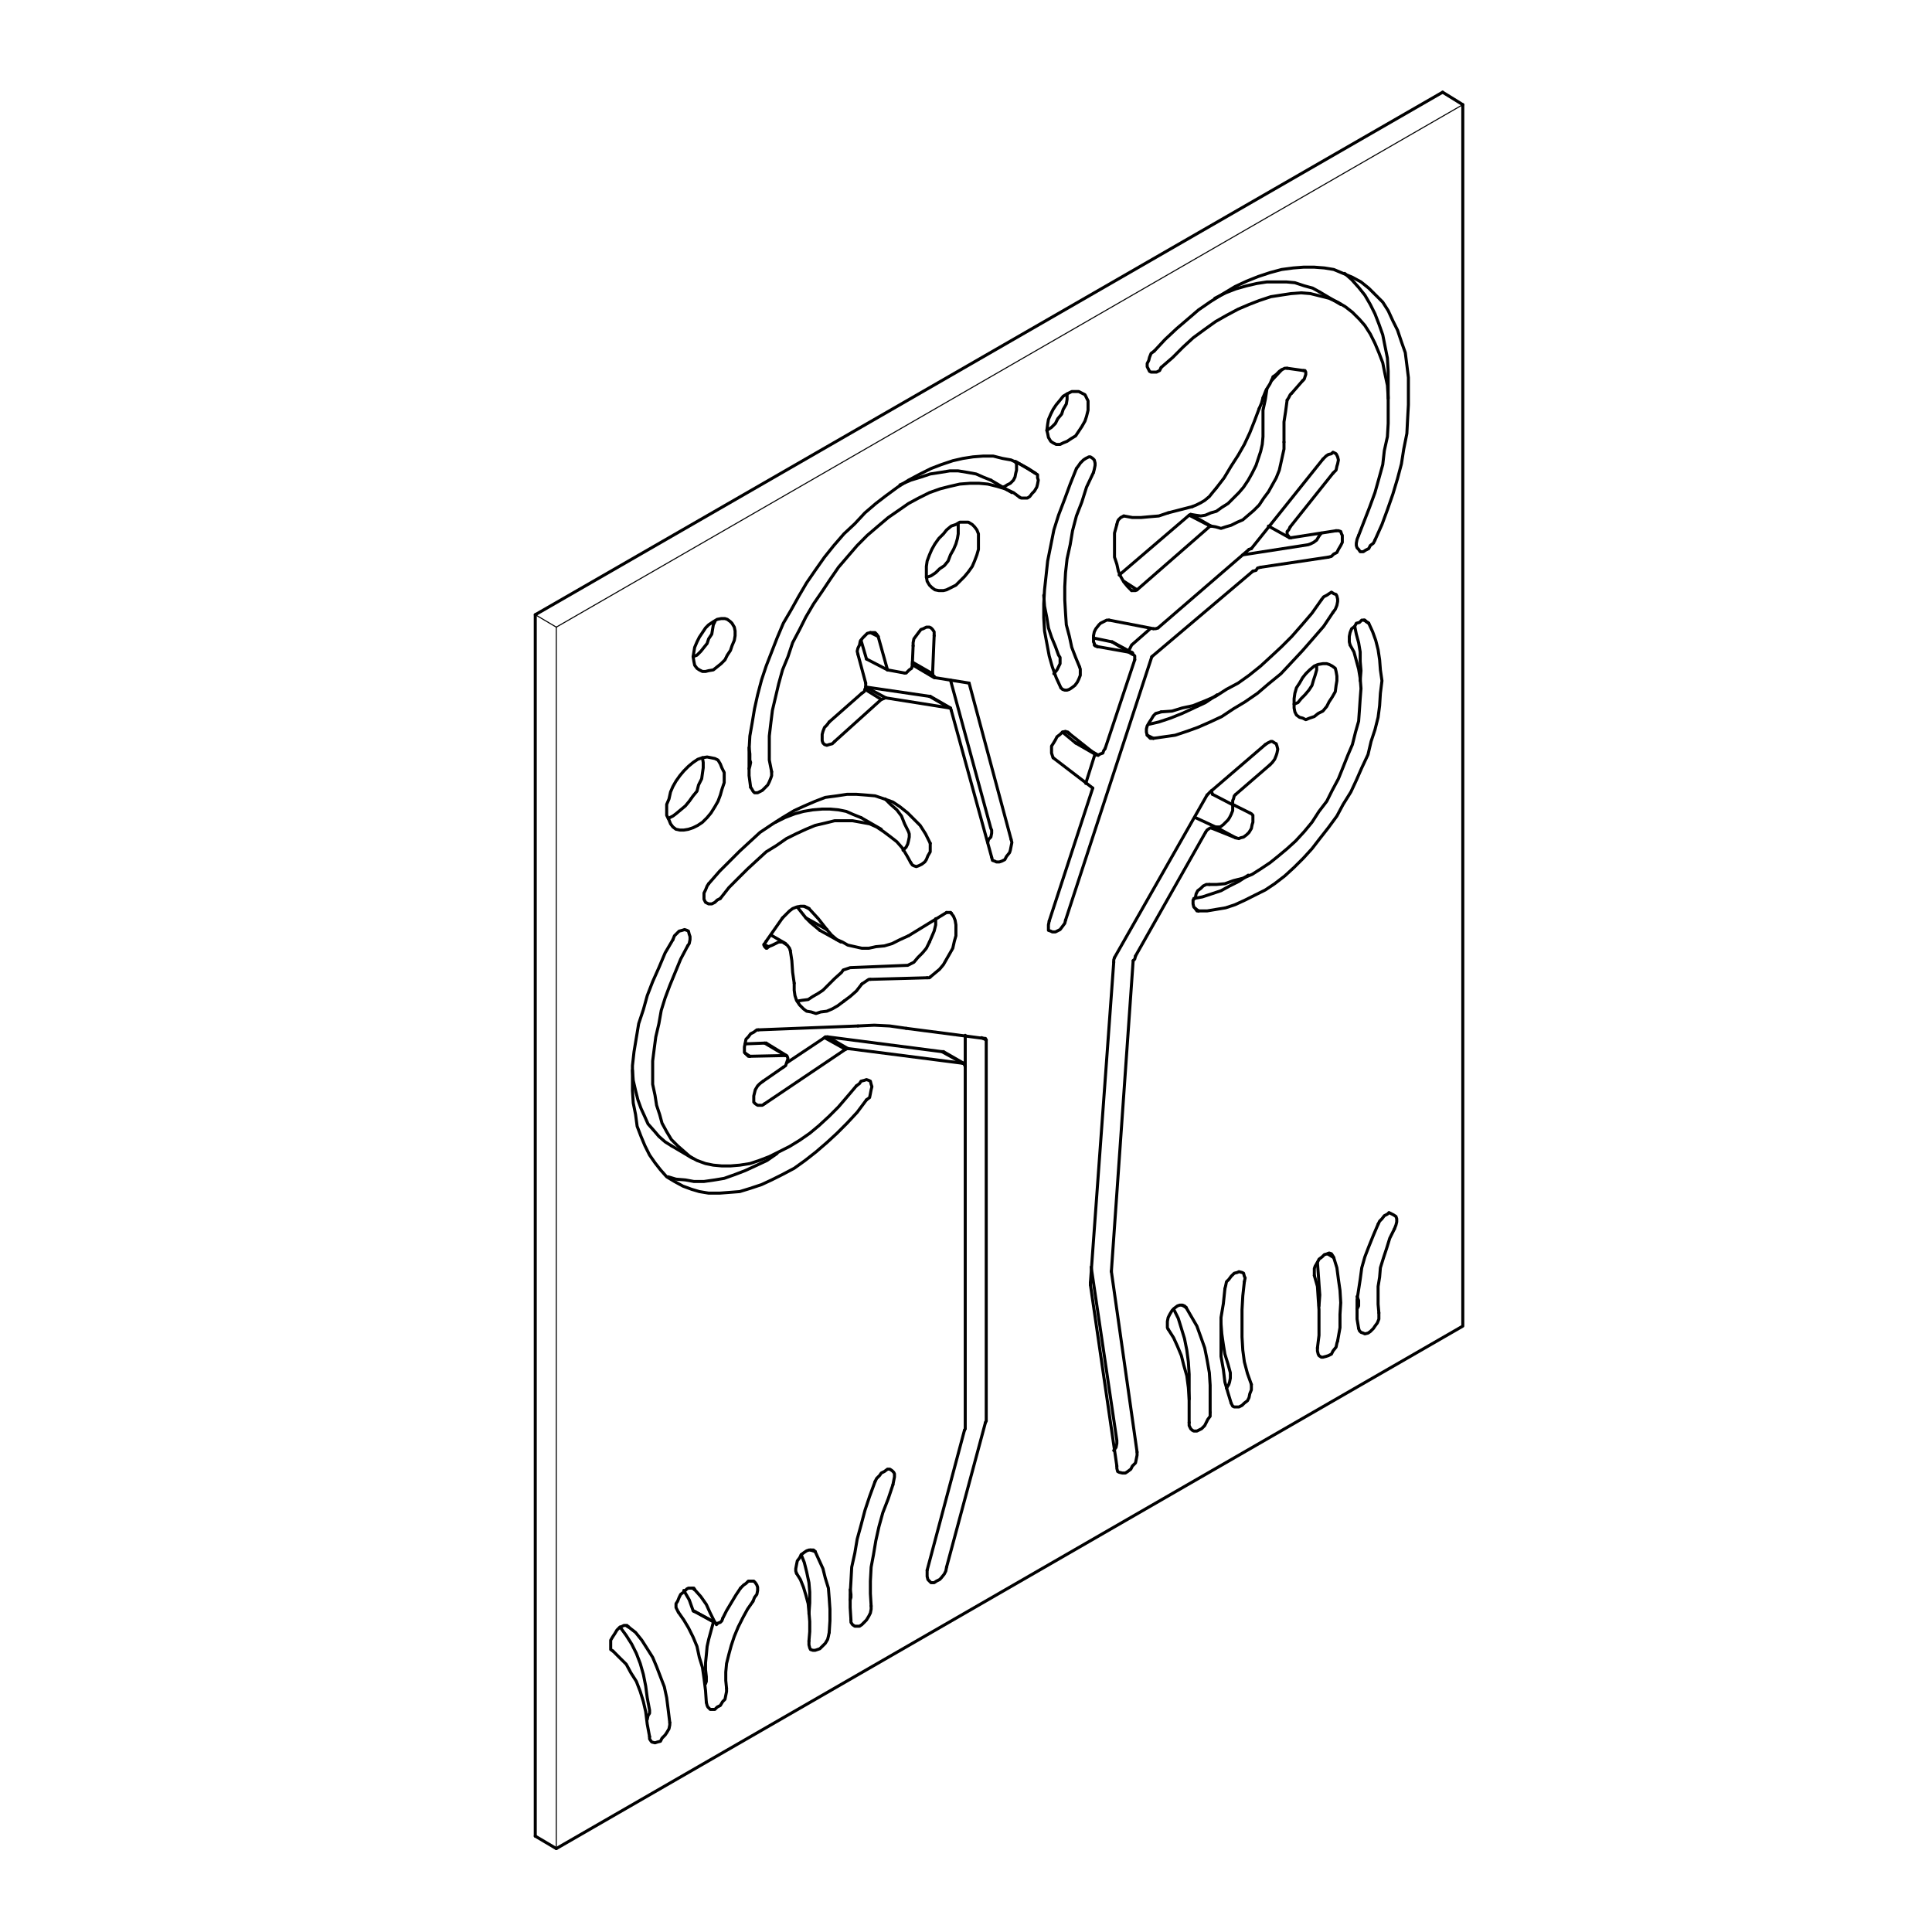<?xml version="1.0" encoding="utf-8"?>
<!-- Generator: Adobe Illustrator 16.0.3, SVG Export Plug-In . SVG Version: 6.00 Build 0)  -->
<!DOCTYPE svg PUBLIC "-//W3C//DTD SVG 1.1//EN" "http://www.w3.org/Graphics/SVG/1.1/DTD/svg11.dtd">
<svg version="1.1" id="Layer_1" xmlns="http://www.w3.org/2000/svg" xmlns:xlink="http://www.w3.org/1999/xlink" x="0px" y="0px"
	 width="220px" height="220px" viewBox="0 0 220 220" enable-background="new 0 0 220 220" xml:space="preserve">
<g>
	
		<line fill="none" stroke="#000000" stroke-width="0.345" stroke-linecap="round" stroke-linejoin="round" stroke-miterlimit="10" x1="103.893" y1="75.662" x2="103.979" y2="75.751"/>
	
		<polyline fill="none" stroke="#000000" stroke-width="0.345" stroke-linecap="round" stroke-linejoin="round" stroke-miterlimit="10" points="
		106.461,77.165 106.373,76.991 106.194,76.902 106.194,76.724 	"/>
	
		<line fill="none" stroke="#000000" stroke-width="0.345" stroke-linecap="round" stroke-linejoin="round" stroke-miterlimit="10" x1="106.194" y1="76.724" x2="103.893" y2="75.398"/>
	
		<line fill="none" stroke="#000000" stroke-width="0.345" stroke-linecap="round" stroke-linejoin="round" stroke-miterlimit="10" x1="105.927" y1="79.292" x2="105.838" y2="79.292"/>
	
		<polyline fill="none" stroke="#000000" stroke-width="0.345" stroke-linecap="round" stroke-linejoin="round" stroke-miterlimit="10" points="
		137.979,90.003 137.979,90.181 138.068,90.449 	"/>
	
		<line fill="none" stroke="#000000" stroke-width="0.345" stroke-linecap="round" stroke-linejoin="round" stroke-miterlimit="10" x1="105.838" y1="79.292" x2="108.143" y2="80.621"/>
	
		<polyline fill="none" stroke="#000000" stroke-width="0.345" stroke-linecap="round" stroke-linejoin="round" stroke-miterlimit="10" points="
		108.143,80.621 108.232,80.621 108.321,80.888 	"/>
	
		<line fill="none" stroke="#000000" stroke-width="0.345" stroke-linecap="round" stroke-linejoin="round" stroke-miterlimit="10" x1="100.881" y1="79.47" x2="98.579" y2="78.23"/>
	
		<line fill="none" stroke="#000000" stroke-width="0.345" stroke-linecap="round" stroke-linejoin="round" stroke-miterlimit="10" x1="98.493" y1="78.494" x2="100.353" y2="79.645"/>
	
		<polyline fill="none" stroke="#000000" stroke-width="0.345" stroke-linecap="round" stroke-linejoin="round" stroke-miterlimit="10" points="
		100.353,79.645 100.616,79.559 100.792,79.47 100.881,79.47 	"/>
	
		<polyline fill="none" stroke="#000000" stroke-width="0.345" stroke-linecap="round" stroke-linejoin="round" stroke-miterlimit="10" points="
		98.579,77.785 98.579,77.967 98.579,78.32 98.493,78.494 98.404,78.761 98.139,78.939 	"/>
	
		<polyline fill="none" stroke="#000000" stroke-width="0.345" stroke-linecap="round" stroke-linejoin="round" stroke-miterlimit="10" points="
		131.869,71.501 131.602,71.591 131.514,71.591 131.34,71.591 	"/>
	
		<line fill="none" stroke="#000000" stroke-width="0.345" stroke-linecap="round" stroke-linejoin="round" stroke-miterlimit="10" x1="142.495" y1="62.472" x2="142.228" y2="62.561"/>
	
		<polyline fill="none" stroke="#000000" stroke-width="0.345" stroke-linecap="round" stroke-linejoin="round" stroke-miterlimit="10" points="
		137.27,94.788 137.447,94.52 137.711,94.342 137.89,94.253 138.068,94.342 	"/>
	
		<polyline fill="none" stroke="#000000" stroke-width="0.345" stroke-linecap="round" stroke-linejoin="round" stroke-miterlimit="10" points="
		129.034,109.392 129.215,109.217 129.302,108.861 	"/>
	
		<line fill="none" stroke="#000000" stroke-width="0.345" stroke-linecap="round" stroke-linejoin="round" stroke-miterlimit="10" x1="126.558" y1="144.807" x2="126.558" y2="144.718"/>
	
		<line fill="none" stroke="#000000" stroke-width="0.345" stroke-linecap="round" stroke-linejoin="round" stroke-miterlimit="10" x1="124.169" y1="146.046" x2="124.169" y2="146.313"/>
	
		<polyline fill="none" stroke="#000000" stroke-width="0.345" stroke-linecap="round" stroke-linejoin="round" stroke-miterlimit="10" points="
		126.911,109.04 126.822,109.307 126.822,109.57 	"/>
	
		<polyline fill="none" stroke="#000000" stroke-width="0.345" stroke-linecap="round" stroke-linejoin="round" stroke-miterlimit="10" points="
		137.801,90.181 137.711,90.271 137.447,90.538 	"/>
	
		<polyline fill="none" stroke="#000000" stroke-width="0.345" stroke-linecap="round" stroke-linejoin="round" stroke-miterlimit="10" points="
		140.547,91.688 140.368,91.599 140.368,91.51 140.368,91.158 140.458,90.979 140.547,90.623 140.722,90.449 	"/>
	
		<polyline fill="none" stroke="#000000" stroke-width="0.345" stroke-linecap="round" stroke-linejoin="round" stroke-miterlimit="10" points="
		103.893,75.573 103.893,75.751 103.804,76.104 103.539,76.282 103.361,76.46 103.185,76.638 103.006,76.638 	"/>
	
		<line fill="none" stroke="#000000" stroke-width="0.345" stroke-linecap="round" stroke-linejoin="round" stroke-miterlimit="10" x1="106.373" y1="77.165" x2="103.979" y2="75.751"/>
	
		<line fill="none" stroke="#000000" stroke-width="0.345" stroke-linecap="round" stroke-linejoin="round" stroke-miterlimit="10" x1="108.232" y1="80.621" x2="105.927" y2="79.292"/>
	
		<line fill="none" stroke="#000000" stroke-width="0.345" stroke-linecap="round" stroke-linejoin="round" stroke-miterlimit="10" x1="140.458" y1="91.688" x2="138.068" y2="90.449"/>
	
		<line fill="none" stroke="#000000" stroke-width="0.345" stroke-linecap="round" stroke-linejoin="round" stroke-miterlimit="10" x1="106.461" y1="77.165" x2="110.355" y2="77.785"/>
	
		<polyline fill="none" stroke="#000000" stroke-width="0.345" stroke-linecap="round" stroke-linejoin="round" stroke-miterlimit="10" points="
		119.208,49.014 119.741,48.657 120.183,48.216 120.446,47.685 120.892,47.154 121.065,46.624 121.423,46.004 121.512,45.473 
		121.512,44.853 	"/>
	
		<polyline fill="none" stroke="#000000" stroke-width="0.345" stroke-linecap="round" stroke-linejoin="round" stroke-miterlimit="10" points="
		78.926,74.779 79.368,74.601 79.812,74.159 80.166,73.713 80.521,73.272 80.696,72.741 81.051,72.21 81.14,71.68 81.228,71.145 
		81.405,70.792 	"/>
	
		<polyline fill="none" stroke="#000000" stroke-width="0.345" stroke-linecap="round" stroke-linejoin="round" stroke-miterlimit="10" points="
		147.361,80.179 147.806,80.001 148.159,79.559 148.601,79.114 149.046,78.587 149.398,78.052 149.576,77.432 149.755,76.902 
		149.93,76.282 149.93,75.751 	"/>
	
		<polyline fill="none" stroke="#000000" stroke-width="0.345" stroke-linecap="round" stroke-linejoin="round" stroke-miterlimit="10" points="
		150.196,148.704 150.286,147.464 150.196,146.225 150.104,144.896 150.019,143.745 	"/>
	
		<polyline fill="none" stroke="#000000" stroke-width="0.345" stroke-linecap="round" stroke-linejoin="round" stroke-miterlimit="10" points="
		92.117,183.763 92.206,182.522 92.206,181.283 92.117,180.222 91.853,178.981 91.586,177.92 91.233,177.033 	"/>
	
		<polyline fill="none" stroke="#000000" stroke-width="0.345" stroke-linecap="round" stroke-linejoin="round" stroke-miterlimit="10" points="
		154.531,149.057 154.71,148.704 154.71,148.437 154.71,148.084 154.531,147.639 	"/>
	
		<polyline fill="none" stroke="#000000" stroke-width="0.345" stroke-linecap="round" stroke-linejoin="round" stroke-miterlimit="10" points="
		105.487,65.745 106.016,65.571 106.547,65.214 106.992,64.773 107.523,64.42 107.964,63.886 108.232,63.18 108.584,62.557 
		108.852,61.937 109.026,61.317 109.115,60.79 109.115,60.17 109.115,59.636 	"/>
	
		<polyline fill="none" stroke="#000000" stroke-width="0.345" stroke-linecap="round" stroke-linejoin="round" stroke-miterlimit="10" points="
		139.66,158.086 139.928,157.645 140.012,157.381 140.101,156.936 140.101,156.583 140.101,156.315 139.838,155.344 
		139.481,154.193 139.307,153.132 139.129,151.889 139.039,150.741 	"/>
	
		<polyline fill="none" stroke="#000000" stroke-width="0.345" stroke-linecap="round" stroke-linejoin="round" stroke-miterlimit="10" points="
		135.41,159.326 135.41,157.908 135.41,156.494 135.32,155.076 135.146,153.751 134.88,152.423 134.526,151.269 134.17,150.122 
		133.64,149.057 	"/>
	
		<polyline fill="none" stroke="#000000" stroke-width="0.345" stroke-linecap="round" stroke-linejoin="round" stroke-miterlimit="10" points="
		96.81,182.17 96.899,181.903 96.899,181.551 96.81,181.016 	"/>
	
		<polyline fill="none" stroke="#000000" stroke-width="0.345" stroke-linecap="round" stroke-linejoin="round" stroke-miterlimit="10" points="
		73.702,195.803 73.792,195.36 73.968,195.094 73.968,194.741 73.702,193.323 73.526,191.994 73.261,190.669 72.906,189.426 
		72.463,188.275 71.932,187.214 71.314,186.241 70.605,185.27 	"/>
	
		<polyline fill="none" stroke="#000000" stroke-width="0.345" stroke-linecap="round" stroke-linejoin="round" stroke-miterlimit="10" points="
		76.095,93.191 76.625,92.924 76.978,92.661 77.508,92.219 78.039,91.777 78.482,91.243 78.926,90.623 79.368,90.092 79.546,89.383 
		79.902,88.678 79.988,88.059 80.077,87.438 80.077,86.819 79.988,86.284 	"/>
	
		<polyline fill="none" stroke="#000000" stroke-width="0.345" stroke-linecap="round" stroke-linejoin="round" stroke-miterlimit="10" points="
		79.103,183.499 79.013,183.499 78.926,183.41 78.482,182.17 77.865,181.108 	"/>
	
		<polyline fill="none" stroke="#000000" stroke-width="0.345" stroke-linecap="round" stroke-linejoin="round" stroke-miterlimit="10" points="
		80.342,191.73 80.431,191.464 80.431,191.2 80.431,190.933 80.342,190.135 80.342,189.341 80.431,188.453 80.521,187.481 
		80.696,186.684 80.962,185.711 81.228,184.738 	"/>
	
		<polyline fill="none" stroke="#000000" stroke-width="0.345" stroke-linecap="round" stroke-linejoin="round" stroke-miterlimit="10" points="
		130.809,82.48 131.958,82.213 133.287,81.771 134.612,81.24 135.941,80.621 137.27,80.001 138.599,79.114 	"/>
	
		<polyline fill="none" stroke="#000000" stroke-width="0.345" stroke-linecap="round" stroke-linejoin="round" stroke-miterlimit="10" points="
		120.007,76.724 120.361,76.282 120.537,75.929 120.714,75.573 120.714,75.221 120.714,74.864 120.537,74.601 120.183,73.625 
		119.741,72.563 119.387,71.501 119.208,70.351 118.943,69.022 118.854,67.783 	"/>
	
		<polyline fill="none" stroke="#000000" stroke-width="0.345" stroke-linecap="round" stroke-linejoin="round" stroke-miterlimit="10" points="
		102.83,96.821 103.185,96.468 103.361,96.112 103.45,95.76 103.539,95.318 103.539,94.962 103.45,94.698 103.006,93.811 
		102.654,92.924 102.121,92.219 101.412,91.599 100.792,90.979 	"/>
	
		<polyline fill="none" stroke="#000000" stroke-width="0.345" stroke-linecap="round" stroke-linejoin="round" stroke-miterlimit="10" points="
		88.311,93.633 89.374,93.102 90.524,92.661 91.497,92.397 92.558,92.219 93.622,92.13 94.507,92.13 95.481,92.219 96.366,92.397 
		97.165,92.75 98.047,93.102 	"/>
	
		<polyline fill="none" stroke="#000000" stroke-width="0.345" stroke-linecap="round" stroke-linejoin="round" stroke-miterlimit="10" points="
		135.941,102.311 136.913,102.132 137.979,101.78 139.039,101.427 140.012,100.893 141.077,100.362 142.139,99.657 	"/>
	
		<polyline fill="none" stroke="#000000" stroke-width="0.345" stroke-linecap="round" stroke-linejoin="round" stroke-miterlimit="10" points="
		154.888,77.521 154.978,76.371 154.888,75.31 154.888,74.244 154.71,73.183 154.446,72.21 154.268,71.323 	"/>
	
		<line fill="none" stroke="#000000" stroke-width="0.345" stroke-linecap="round" stroke-linejoin="round" stroke-miterlimit="10" x1="98.667" y1="75.042" x2="98.047" y2="72.919"/>
	
		<line fill="none" stroke="#000000" stroke-width="0.345" stroke-linecap="round" stroke-linejoin="round" stroke-miterlimit="10" x1="98.579" y1="78.23" x2="105.838" y2="79.292"/>
	
		<polyline fill="none" stroke="#000000" stroke-width="0.345" stroke-linecap="round" stroke-linejoin="round" stroke-miterlimit="10" points="
		112.478,95.934 112.566,95.582 112.834,95.318 112.923,94.873 112.923,94.52 112.834,94.342 108.232,77.432 	"/>
	
		<polyline fill="none" stroke="#000000" stroke-width="0.345" stroke-linecap="round" stroke-linejoin="round" stroke-miterlimit="10" points="
		90.788,113.998 91.319,113.909 92.027,113.819 92.558,113.468 93.182,113.11 93.713,112.758 94.422,112.049 95.042,111.43 
		95.835,110.72 96.014,110.457 96.279,110.368 96.544,110.279 96.81,110.19 103.273,109.926 103.361,109.926 103.539,109.837 
		104.069,109.57 104.513,109.04 105.044,108.509 105.487,107.978 105.838,107.269 	"/>
	
		<polyline fill="none" stroke="#000000" stroke-width="0.345" stroke-linecap="round" stroke-linejoin="round" stroke-miterlimit="10" points="
		105.838,107.269 106.107,106.649 106.373,106.029 106.547,105.32 106.547,104.615 	"/>
	
		<polyline fill="none" stroke="#000000" stroke-width="0.345" stroke-linecap="round" stroke-linejoin="round" stroke-miterlimit="10" points="
		93.356,105.94 92.826,105.499 92.295,105.057 91.764,104.522 90.788,103.287 	"/>
	
		<polyline fill="none" stroke="#000000" stroke-width="0.345" stroke-linecap="round" stroke-linejoin="round" stroke-miterlimit="10" points="
		85.298,87.528 85.388,87.26 85.477,86.819 85.388,86.551 85.388,85.846 85.298,85.138 	"/>
	
		<polyline fill="none" stroke="#000000" stroke-width="0.345" stroke-linecap="round" stroke-linejoin="round" stroke-miterlimit="10" points="
		102.475,55.212 103.715,54.677 104.868,54.325 105.927,53.972 107.082,53.794 108.143,53.62 109.115,53.62 110.179,53.794 
		111.152,53.972 111.949,54.325 112.834,54.677 	"/>
	
		<polyline fill="none" stroke="#000000" stroke-width="0.345" stroke-linecap="round" stroke-linejoin="round" stroke-miterlimit="10" points="
		114.163,55.475 114.426,55.386 114.693,55.212 115.047,55.034 115.402,54.677 115.58,54.325 115.666,53.883 115.755,53.531 
		115.755,53.085 115.755,52.822 115.58,52.555 	"/>
	
		<polyline fill="none" stroke="#000000" stroke-width="0.345" stroke-linecap="round" stroke-linejoin="round" stroke-miterlimit="10" points="
		76.447,130.466 75.738,130.024 75.029,129.404 74.5,128.784 73.792,127.986 73.437,127.188 72.993,126.216 72.639,125.24 
		72.374,124.179 72.108,123.027 72.019,121.877 	"/>
	
		<polyline fill="none" stroke="#000000" stroke-width="0.345" stroke-linecap="round" stroke-linejoin="round" stroke-miterlimit="10" points="
		76.095,134.006 76.978,134.273 78.039,134.359 79.013,134.537 80.166,134.537 81.405,134.359 82.467,134.181 83.707,133.739 
		84.857,133.298 86.008,132.767 87.336,132.146 88.487,131.349 	"/>
	
		<polyline fill="none" stroke="#000000" stroke-width="0.345" stroke-linecap="round" stroke-linejoin="round" stroke-miterlimit="10" points="
		127.442,65.481 135.41,58.664 135.584,58.574 136.119,58.664 136.739,58.753 137.27,58.664 137.89,58.396 138.509,58.222 
		139.129,57.78 139.838,57.335 140.458,56.715 141.077,56.095 141.608,55.475 142.139,54.677 142.581,53.883 143.025,52.996 
		143.289,52.202 143.553,51.404 143.735,50.606 143.819,49.723 143.819,49.014 143.819,47.952 143.819,46.713 144.087,45.473 
		144.262,44.323 	"/>
	
		<line fill="none" stroke="#000000" stroke-width="0.345" stroke-linecap="round" stroke-linejoin="round" stroke-miterlimit="10" x1="144.792" y1="43.346" x2="145.946" y2="42.107"/>
	
		<polyline fill="none" stroke="#000000" stroke-width="0.345" stroke-linecap="round" stroke-linejoin="round" stroke-miterlimit="10" points="
		158.076,45.384 158.076,43.792 158.076,42.285 157.987,40.778 157.72,39.453 157.456,38.125 157.015,36.885 156.569,35.734 
		156.039,34.673 155.418,33.607 154.71,32.724 153.912,31.837 153.118,31.132 	"/>
	
		<polyline fill="none" stroke="#000000" stroke-width="0.345" stroke-linecap="round" stroke-linejoin="round" stroke-miterlimit="10" points="
		138.331,33.964 139.57,33.344 140.722,32.898 141.96,32.546 143.115,32.279 144.262,32.104 145.412,32.104 146.478,32.104 
		147.45,32.193 148.516,32.546 149.488,32.813 150.286,33.255 	"/>
	
		<line fill="none" stroke="#000000" stroke-width="0.345" stroke-linecap="round" stroke-linejoin="round" stroke-miterlimit="10" x1="124.52" y1="72.652" x2="126.646" y2="73.094"/>
	
		<polyline fill="none" stroke="#000000" stroke-width="0.345" stroke-linecap="round" stroke-linejoin="round" stroke-miterlimit="10" points="
		122.573,84.607 122.484,84.607 120.98,83.363 	"/>
	
		<line fill="none" stroke="#000000" stroke-width="0.345" stroke-linecap="round" stroke-linejoin="round" stroke-miterlimit="10" x1="123.635" y1="89.209" x2="124.699" y2="85.846"/>
	
		<polyline fill="none" stroke="#000000" stroke-width="0.345" stroke-linecap="round" stroke-linejoin="round" stroke-miterlimit="10" points="
		128.506,74.159 128.86,73.45 130.983,71.591 	"/>
	
		<polyline fill="none" stroke="#000000" stroke-width="0.345" stroke-linecap="round" stroke-linejoin="round" stroke-miterlimit="10" points="
		141.52,63.18 148.957,62.03 149.221,61.937 149.576,61.763 149.93,61.5 150.196,61.054 150.46,60.701 	"/>
	
		<polyline fill="none" stroke="#000000" stroke-width="0.345" stroke-linecap="round" stroke-linejoin="round" stroke-miterlimit="10" points="
		136.119,93.102 138.42,94.167 138.599,94.167 138.951,94.167 139.307,93.9 139.481,93.722 139.838,93.37 140.012,93.102 
		140.19,92.75 140.368,92.304 140.368,92.041 140.368,91.688 	"/>
	
		<polyline fill="none" stroke="#000000" stroke-width="0.345" stroke-linecap="round" stroke-linejoin="round" stroke-miterlimit="10" points="
		126.822,165.168 127.088,164.815 127.177,164.374 127.177,164.021 124.254,144.276 	"/>
	
		<line fill="none" stroke="#000000" stroke-width="0.345" stroke-linecap="round" stroke-linejoin="round" stroke-miterlimit="10" x1="109.913" y1="121.436" x2="109.913" y2="117.895"/>
	
		<polyline fill="none" stroke="#000000" stroke-width="0.345" stroke-linecap="round" stroke-linejoin="round" stroke-miterlimit="10" points="
		84.857,118.867 87.071,118.778 87.247,118.778 	"/>
	
		<polyline fill="none" stroke="#000000" stroke-width="0.345" stroke-linecap="round" stroke-linejoin="round" stroke-miterlimit="10" points="
		89.64,120.99 93.887,118.158 93.976,118.069 94.242,118.069 107.256,119.754 107.434,119.754 	"/>
	
		<line fill="none" stroke="#000000" stroke-width="0.345" stroke-linecap="round" stroke-linejoin="round" stroke-miterlimit="10" x1="108.143" y1="80.621" x2="100.881" y2="79.47"/>
	
		<line fill="none" stroke="#000000" stroke-width="0.345" stroke-linecap="round" stroke-linejoin="round" stroke-miterlimit="10" x1="100.353" y1="79.645" x2="95.042" y2="84.429"/>
	
		<line fill="none" stroke="#000000" stroke-width="0.345" stroke-linecap="round" stroke-linejoin="round" stroke-miterlimit="10" x1="98.579" y1="77.785" x2="97.695" y2="74.512"/>
	
		<line fill="none" stroke="#000000" stroke-width="0.345" stroke-linecap="round" stroke-linejoin="round" stroke-miterlimit="10" x1="131.869" y1="71.501" x2="142.228" y2="62.561"/>
	
		<line fill="none" stroke="#000000" stroke-width="0.345" stroke-linecap="round" stroke-linejoin="round" stroke-miterlimit="10" x1="142.495" y1="62.472" x2="150.638" y2="52.291"/>
	
		<line fill="none" stroke="#000000" stroke-width="0.345" stroke-linecap="round" stroke-linejoin="round" stroke-miterlimit="10" x1="137.27" y1="94.788" x2="129.302" y2="108.861"/>
	
		<line fill="none" stroke="#000000" stroke-width="0.345" stroke-linecap="round" stroke-linejoin="round" stroke-miterlimit="10" x1="129.034" y1="109.392" x2="126.558" y2="144.718"/>
	
		<line fill="none" stroke="#000000" stroke-width="0.345" stroke-linecap="round" stroke-linejoin="round" stroke-miterlimit="10" x1="126.558" y1="144.807" x2="129.48" y2="165.346"/>
	
		<line fill="none" stroke="#000000" stroke-width="0.345" stroke-linecap="round" stroke-linejoin="round" stroke-miterlimit="10" x1="127.177" y1="166.941" x2="124.169" y2="146.313"/>
	
		<line fill="none" stroke="#000000" stroke-width="0.345" stroke-linecap="round" stroke-linejoin="round" stroke-miterlimit="10" x1="124.169" y1="146.046" x2="126.822" y2="109.57"/>
	
		<line fill="none" stroke="#000000" stroke-width="0.345" stroke-linecap="round" stroke-linejoin="round" stroke-miterlimit="10" x1="126.911" y1="109.04" x2="137.447" y2="90.538"/>
	
		<line fill="none" stroke="#000000" stroke-width="0.345" stroke-linecap="round" stroke-linejoin="round" stroke-miterlimit="10" x1="140.547" y1="91.688" x2="142.317" y2="92.572"/>
	
		<line fill="none" stroke="#000000" stroke-width="0.345" stroke-linecap="round" stroke-linejoin="round" stroke-miterlimit="10" x1="101.062" y1="76.282" x2="103.006" y2="76.638"/>
	
		<line fill="none" stroke="#000000" stroke-width="0.345" stroke-linecap="round" stroke-linejoin="round" stroke-miterlimit="10" x1="101.062" y1="76.282" x2="98.667" y2="75.042"/>
	
		<polyline fill="none" stroke="#000000" stroke-width="0.345" stroke-linecap="round" stroke-linejoin="round" stroke-miterlimit="10" points="
		87.071,125.686 86.806,125.859 86.453,125.859 86.273,125.859 86.008,125.686 85.833,125.507 85.833,125.154 85.833,124.798 
		85.918,124.446 86.008,124.089 86.273,123.647 86.538,123.385 86.893,123.117 	"/>
	
		<line fill="none" stroke="#000000" stroke-width="0.345" stroke-linecap="round" stroke-linejoin="round" stroke-miterlimit="10" x1="96.279" y1="119.487" x2="87.071" y2="125.686"/>
	
		<line fill="none" stroke="#000000" stroke-width="0.345" stroke-linecap="round" stroke-linejoin="round" stroke-miterlimit="10" x1="96.279" y1="119.487" x2="93.887" y2="118.158"/>
	
		<polyline fill="none" stroke="#000000" stroke-width="0.345" stroke-linecap="round" stroke-linejoin="round" stroke-miterlimit="10" points="
		96.544,119.398 96.456,119.398 96.279,119.487 	"/>
	
		<line fill="none" stroke="#000000" stroke-width="0.345" stroke-linecap="round" stroke-linejoin="round" stroke-miterlimit="10" x1="96.544" y1="119.398" x2="94.242" y2="118.069"/>
	
		<line fill="none" stroke="#000000" stroke-width="0.345" stroke-linecap="round" stroke-linejoin="round" stroke-miterlimit="10" x1="109.646" y1="121.079" x2="96.544" y2="119.398"/>
	
		<line fill="none" stroke="#000000" stroke-width="0.345" stroke-linecap="round" stroke-linejoin="round" stroke-miterlimit="10" x1="109.646" y1="121.079" x2="107.256" y2="119.754"/>
	
		<polyline fill="none" stroke="#000000" stroke-width="0.345" stroke-linecap="round" stroke-linejoin="round" stroke-miterlimit="10" points="
		109.913,121.436 109.824,121.258 109.735,121.079 109.646,121.079 	"/>
	
		<line fill="none" stroke="#000000" stroke-width="0.345" stroke-linecap="round" stroke-linejoin="round" stroke-miterlimit="10" x1="109.913" y1="162.692" x2="109.913" y2="121.436"/>
	
		<line fill="none" stroke="#000000" stroke-width="0.345" stroke-linecap="round" stroke-linejoin="round" stroke-miterlimit="10" x1="109.824" y1="162.867" x2="109.913" y2="162.692"/>
	
		<line fill="none" stroke="#000000" stroke-width="0.345" stroke-linecap="round" stroke-linejoin="round" stroke-miterlimit="10" x1="105.575" y1="178.804" x2="109.824" y2="162.867"/>
	
		<polyline fill="none" stroke="#000000" stroke-width="0.345" stroke-linecap="round" stroke-linejoin="round" stroke-miterlimit="10" points="
		107.787,178.451 107.701,178.893 107.523,179.249 107.167,179.69 106.992,179.869 106.636,180.044 106.373,180.222 
		106.016,180.222 105.838,180.044 105.664,179.869 105.575,179.513 105.575,179.249 105.575,178.804 	"/>
	
		<line fill="none" stroke="#000000" stroke-width="0.345" stroke-linecap="round" stroke-linejoin="round" stroke-miterlimit="10" x1="112.215" y1="161.983" x2="107.787" y2="178.451"/>
	
		<line fill="none" stroke="#000000" stroke-width="0.345" stroke-linecap="round" stroke-linejoin="round" stroke-miterlimit="10" x1="112.304" y1="161.806" x2="112.215" y2="161.983"/>
	
		<line fill="none" stroke="#000000" stroke-width="0.345" stroke-linecap="round" stroke-linejoin="round" stroke-miterlimit="10" x1="112.304" y1="118.426" x2="112.304" y2="161.806"/>
	
		<line fill="none" stroke="#000000" stroke-width="0.345" stroke-linecap="round" stroke-linejoin="round" stroke-miterlimit="10" x1="112.304" y1="118.426" x2="111.772" y2="118.158"/>
	
		<polyline fill="none" stroke="#000000" stroke-width="0.345" stroke-linecap="round" stroke-linejoin="round" stroke-miterlimit="10" points="
		112.038,118.247 112.215,118.247 112.304,118.426 	"/>
	
		<line fill="none" stroke="#000000" stroke-width="0.345" stroke-linecap="round" stroke-linejoin="round" stroke-miterlimit="10" x1="103.185" y1="117.097" x2="112.038" y2="118.247"/>
	
		<polyline fill="none" stroke="#000000" stroke-width="0.345" stroke-linecap="round" stroke-linejoin="round" stroke-miterlimit="10" points="
		97.695,116.829 99.555,116.741 101.325,116.829 103.185,117.097 	"/>
	
		<line fill="none" stroke="#000000" stroke-width="0.345" stroke-linecap="round" stroke-linejoin="round" stroke-miterlimit="10" x1="86.362" y1="117.271" x2="97.695" y2="116.829"/>
	
		<polyline fill="none" stroke="#000000" stroke-width="0.345" stroke-linecap="round" stroke-linejoin="round" stroke-miterlimit="10" points="
		85.388,120.281 85.213,120.281 84.946,120.018 84.768,119.84 84.768,119.487 84.768,119.22 84.857,118.778 84.946,118.336 
		85.213,118.069 85.477,117.717 85.833,117.538 86.186,117.271 86.362,117.271 	"/>
	
		<line fill="none" stroke="#000000" stroke-width="0.345" stroke-linecap="round" stroke-linejoin="round" stroke-miterlimit="10" x1="85.388" y1="120.281" x2="84.857" y2="119.929"/>
	
		<line fill="none" stroke="#000000" stroke-width="0.345" stroke-linecap="round" stroke-linejoin="round" stroke-miterlimit="10" x1="89.459" y1="120.195" x2="85.388" y2="120.281"/>
	
		<line fill="none" stroke="#000000" stroke-width="0.345" stroke-linecap="round" stroke-linejoin="round" stroke-miterlimit="10" x1="89.459" y1="120.195" x2="87.071" y2="118.778"/>
	
		<polyline fill="none" stroke="#000000" stroke-width="0.345" stroke-linecap="round" stroke-linejoin="round" stroke-miterlimit="10" points="
		89.196,121.524 89.459,121.347 89.55,121.079 89.64,120.815 89.727,120.549 89.64,120.281 89.55,120.195 89.459,120.195 	"/>
	
		<line fill="none" stroke="#000000" stroke-width="0.345" stroke-linecap="round" stroke-linejoin="round" stroke-miterlimit="10" x1="86.893" y1="123.117" x2="89.196" y2="121.524"/>
	
		<line fill="none" stroke="#000000" stroke-width="0.345" stroke-linecap="round" stroke-linejoin="round" stroke-miterlimit="10" x1="144.618" y1="87.083" x2="140.722" y2="90.449"/>
	
		<polyline fill="none" stroke="#000000" stroke-width="0.345" stroke-linecap="round" stroke-linejoin="round" stroke-miterlimit="10" points="
		144.087,84.781 144.354,84.607 144.708,84.429 144.881,84.429 145.148,84.607 145.327,84.692 145.412,84.959 145.502,85.312 
		145.412,85.753 145.327,86.021 145.148,86.462 144.881,86.819 144.618,87.083 	"/>
	
		<line fill="none" stroke="#000000" stroke-width="0.345" stroke-linecap="round" stroke-linejoin="round" stroke-miterlimit="10" x1="137.801" y1="90.181" x2="144.087" y2="84.781"/>
	
		<polyline fill="none" stroke="#000000" stroke-width="0.345" stroke-linecap="round" stroke-linejoin="round" stroke-miterlimit="10" points="
		129.48,165.346 129.48,165.702 129.392,166.144 129.302,166.586 128.945,166.941 128.771,167.294 128.415,167.562 128.151,167.736 
		127.797,167.736 127.442,167.651 127.267,167.562 127.177,167.205 127.177,166.941 	"/>
	
		<line fill="none" stroke="#000000" stroke-width="0.345" stroke-linecap="round" stroke-linejoin="round" stroke-miterlimit="10" x1="140.722" y1="95.407" x2="138.068" y2="94.342"/>
	
		<line fill="none" stroke="#000000" stroke-width="0.345" stroke-linecap="round" stroke-linejoin="round" stroke-miterlimit="10" x1="140.722" y1="95.407" x2="138.42" y2="94.167"/>
	
		<polyline fill="none" stroke="#000000" stroke-width="0.345" stroke-linecap="round" stroke-linejoin="round" stroke-miterlimit="10" points="
		142.317,92.572 142.495,92.661 142.67,92.839 142.67,93.191 142.67,93.633 142.581,93.9 142.495,94.342 142.228,94.788 
		141.96,95.051 141.608,95.318 141.252,95.407 141.077,95.492 140.722,95.407 	"/>
	
		<line fill="none" stroke="#000000" stroke-width="0.345" stroke-linecap="round" stroke-linejoin="round" stroke-miterlimit="10" x1="151.259" y1="63.444" x2="143.553" y2="64.594"/>
	
		<polyline fill="none" stroke="#000000" stroke-width="0.345" stroke-linecap="round" stroke-linejoin="round" stroke-miterlimit="10" points="
		152.142,60.434 152.408,60.434 152.672,60.523 152.761,60.79 152.851,60.964 152.851,61.41 152.851,61.763 152.672,62.119 
		152.408,62.561 152.234,62.913 151.878,63.091 151.614,63.354 151.259,63.444 	"/>
	
		<line fill="none" stroke="#000000" stroke-width="0.345" stroke-linecap="round" stroke-linejoin="round" stroke-miterlimit="10" x1="147.008" y1="61.232" x2="152.142" y2="60.434"/>
	
		<polyline fill="none" stroke="#000000" stroke-width="0.345" stroke-linecap="round" stroke-linejoin="round" stroke-miterlimit="10" points="
		146.919,59.992 146.741,60.345 146.567,60.523 146.567,60.879 146.741,61.054 146.83,61.232 147.008,61.232 	"/>
	
		<line fill="none" stroke="#000000" stroke-width="0.345" stroke-linecap="round" stroke-linejoin="round" stroke-miterlimit="10" x1="151.789" y1="53.883" x2="146.919" y2="59.992"/>
	
		<polyline fill="none" stroke="#000000" stroke-width="0.345" stroke-linecap="round" stroke-linejoin="round" stroke-miterlimit="10" points="
		150.638,52.291 150.994,51.935 151.259,51.756 151.614,51.671 151.789,51.493 152.142,51.671 152.234,51.846 152.319,52.024 
		152.408,52.376 152.319,52.822 152.234,53.085 152.142,53.531 151.789,53.883 	"/>
	
		<line fill="none" stroke="#000000" stroke-width="0.345" stroke-linecap="round" stroke-linejoin="round" stroke-miterlimit="10" x1="126.292" y1="70.614" x2="131.34" y2="71.591"/>
	
		<polyline fill="none" stroke="#000000" stroke-width="0.345" stroke-linecap="round" stroke-linejoin="round" stroke-miterlimit="10" points="
		124.963,73.628 124.699,73.539 124.609,73.272 124.52,73.094 124.52,72.652 124.52,72.385 124.609,71.943 124.789,71.591 
		125.14,71.145 125.317,70.971 125.672,70.792 126.026,70.614 126.292,70.614 	"/>
	
		<line fill="none" stroke="#000000" stroke-width="0.345" stroke-linecap="round" stroke-linejoin="round" stroke-miterlimit="10" x1="124.963" y1="73.628" x2="124.609" y2="73.45"/>
	
		<line fill="none" stroke="#000000" stroke-width="0.345" stroke-linecap="round" stroke-linejoin="round" stroke-miterlimit="10" x1="128.945" y1="74.333" x2="124.963" y2="73.628"/>
	
		<line fill="none" stroke="#000000" stroke-width="0.345" stroke-linecap="round" stroke-linejoin="round" stroke-miterlimit="10" x1="128.945" y1="74.333" x2="126.646" y2="73.094"/>
	
		<polyline fill="none" stroke="#000000" stroke-width="0.345" stroke-linecap="round" stroke-linejoin="round" stroke-miterlimit="10" points="
		129.215,75.131 129.215,74.864 129.215,74.69 129.034,74.512 128.945,74.333 	"/>
	
		<line fill="none" stroke="#000000" stroke-width="0.345" stroke-linecap="round" stroke-linejoin="round" stroke-miterlimit="10" x1="125.848" y1="85.227" x2="129.215" y2="75.131"/>
	
		<polyline fill="none" stroke="#000000" stroke-width="0.345" stroke-linecap="round" stroke-linejoin="round" stroke-miterlimit="10" points="
		124.789,85.932 125.052,86.021 125.14,85.932 125.317,85.846 125.583,85.753 125.672,85.49 125.848,85.227 	"/>
	
		<line fill="none" stroke="#000000" stroke-width="0.345" stroke-linecap="round" stroke-linejoin="round" stroke-miterlimit="10" x1="124.789" y1="85.932" x2="122.484" y2="84.607"/>
	
		<line fill="none" stroke="#000000" stroke-width="0.345" stroke-linecap="round" stroke-linejoin="round" stroke-miterlimit="10" x1="121.775" y1="83.542" x2="124.789" y2="85.932"/>
	
		<line fill="none" stroke="#000000" stroke-width="0.345" stroke-linecap="round" stroke-linejoin="round" stroke-miterlimit="10" x1="121.775" y1="83.542" x2="121.601" y2="83.363"/>
	
		<polyline fill="none" stroke="#000000" stroke-width="0.345" stroke-linecap="round" stroke-linejoin="round" stroke-miterlimit="10" points="
		119.917,86.284 119.826,86.021 119.741,85.753 119.741,85.401 119.741,84.959 119.917,84.692 120.183,84.25 120.361,83.898 
		120.714,83.63 120.98,83.363 121.333,83.278 121.512,83.363 121.775,83.542 	"/>
	
		<line fill="none" stroke="#000000" stroke-width="0.345" stroke-linecap="round" stroke-linejoin="round" stroke-miterlimit="10" x1="124.433" y1="89.74" x2="119.917" y2="86.284"/>
	
		<line fill="none" stroke="#000000" stroke-width="0.345" stroke-linecap="round" stroke-linejoin="round" stroke-miterlimit="10" x1="119.474" y1="104.879" x2="124.433" y2="89.74"/>
	
		<polyline fill="none" stroke="#000000" stroke-width="0.345" stroke-linecap="round" stroke-linejoin="round" stroke-miterlimit="10" points="
		121.333,104.79 121.246,105.142 120.98,105.499 120.714,105.851 120.361,106.029 120.183,106.118 119.826,106.118 119.652,106.029 
		119.387,105.94 119.387,105.587 119.387,105.32 119.474,104.879 	"/>
	
		<line fill="none" stroke="#000000" stroke-width="0.345" stroke-linecap="round" stroke-linejoin="round" stroke-miterlimit="10" x1="131.16" y1="74.779" x2="121.333" y2="104.79"/>
	
		<line fill="none" stroke="#000000" stroke-width="0.345" stroke-linecap="round" stroke-linejoin="round" stroke-miterlimit="10" x1="142.67" y1="65.04" x2="131.16" y2="74.779"/>
	
		<polyline fill="none" stroke="#000000" stroke-width="0.345" stroke-linecap="round" stroke-linejoin="round" stroke-miterlimit="10" points="
		143.553,64.594 143.2,64.684 143.025,64.951 142.67,65.04 	"/>
	
		<polyline fill="none" stroke="#000000" stroke-width="0.345" stroke-linecap="round" stroke-linejoin="round" stroke-miterlimit="10" points="
		132.222,41.843 132.048,42.196 131.691,42.374 131.429,42.374 131.072,42.374 130.895,42.285 130.809,42.107 130.63,41.754 
		130.63,41.397 130.809,41.045 130.895,40.693 131.072,40.247 131.429,39.984 	"/>
	
		<polyline fill="none" stroke="#000000" stroke-width="0.345" stroke-linecap="round" stroke-linejoin="round" stroke-miterlimit="10" points="
		154.71,60.964 155.329,59.373 155.949,57.78 156.569,56.095 157.015,54.503 157.456,52.911 157.635,51.315 157.987,49.723 
		158.076,48.216 158.076,46.713 158.076,45.295 157.987,43.877 157.72,42.641 157.456,41.313 157.015,40.158 156.569,39.097 
		156.039,38.035 155.418,37.063 154.799,36.354 154.001,35.556 153.207,34.936 152.319,34.405 151.348,33.964 150.286,33.696 
		149.221,33.433 148.159,33.344 147.008,33.433 145.857,33.607 144.708,33.786 143.379,34.228 142.228,34.673 140.988,35.204 
		139.66,35.913 138.42,36.618 137.18,37.504 135.855,38.477 134.701,39.538 133.551,40.693 132.222,41.843 	"/>
	
		<polyline fill="none" stroke="#000000" stroke-width="0.345" stroke-linecap="round" stroke-linejoin="round" stroke-miterlimit="10" points="
		156.569,61.5 156.395,61.852 156.039,62.119 155.86,62.472 155.508,62.646 155.24,62.824 154.888,62.824 154.71,62.561 
		154.531,62.382 154.446,62.119 154.446,61.852 154.531,61.41 154.71,60.964 	"/>
	
		<polyline fill="none" stroke="#000000" stroke-width="0.345" stroke-linecap="round" stroke-linejoin="round" stroke-miterlimit="10" points="
		131.429,39.984 132.667,38.655 133.992,37.416 135.235,36.354 136.475,35.289 137.89,34.316 139.307,33.433 140.632,32.635 
		141.96,32.015 143.289,31.484 144.618,31.043 145.946,30.687 147.272,30.512 148.427,30.423 149.665,30.423 150.813,30.512 
		151.878,30.687 152.943,31.132 154.001,31.574 154.978,32.104 155.86,32.813 156.658,33.607 157.456,34.405 158.076,35.378 
		158.606,36.532 159.137,37.594 159.583,38.918 160.021,40.158 160.202,41.576 160.377,42.994 160.377,44.497 160.377,46.093 
		160.288,47.685 160.202,49.366 159.847,51.137 159.583,52.822 159.137,54.503 158.606,56.273 157.987,58.044 157.367,59.725 
		156.569,61.5 	"/>
	
		<polyline fill="none" stroke="#000000" stroke-width="0.345" stroke-linecap="round" stroke-linejoin="round" stroke-miterlimit="10" points="
		148.427,42.196 148.601,42.196 148.689,42.374 148.689,42.641 148.601,42.905 148.516,43.172 148.337,43.346 	"/>
	
		<line fill="none" stroke="#000000" stroke-width="0.345" stroke-linecap="round" stroke-linejoin="round" stroke-miterlimit="10" x1="146.567" y1="41.933" x2="148.427" y2="42.196"/>
	
		<polyline fill="none" stroke="#000000" stroke-width="0.345" stroke-linecap="round" stroke-linejoin="round" stroke-miterlimit="10" points="
		144.971,42.905 145.327,42.641 145.679,42.285 145.946,42.107 146.3,41.933 146.567,41.933 	"/>
	
		<polyline fill="none" stroke="#000000" stroke-width="0.345" stroke-linecap="round" stroke-linejoin="round" stroke-miterlimit="10" points="
		143.819,45.295 144.173,44.412 144.618,43.703 144.971,42.905 	"/>
	
		<polyline fill="none" stroke="#000000" stroke-width="0.345" stroke-linecap="round" stroke-linejoin="round" stroke-miterlimit="10" points="
		143.379,46.535 143.646,45.915 143.819,45.295 	"/>
	
		<polyline fill="none" stroke="#000000" stroke-width="0.345" stroke-linecap="round" stroke-linejoin="round" stroke-miterlimit="10" points="
		138.509,55.564 139.393,54.414 140.19,53.085 140.988,51.846 141.697,50.606 142.317,49.281 142.844,47.952 143.379,46.535 	"/>
	
		<polyline fill="none" stroke="#000000" stroke-width="0.345" stroke-linecap="round" stroke-linejoin="round" stroke-miterlimit="10" points="
		135.767,57.691 136.204,57.513 136.739,57.246 137.18,56.982 137.711,56.541 138.068,56.095 138.509,55.564 	"/>
	
		<line fill="none" stroke="#000000" stroke-width="0.345" stroke-linecap="round" stroke-linejoin="round" stroke-miterlimit="10" x1="133.02" y1="58.396" x2="135.767" y2="57.691"/>
	
		<polyline fill="none" stroke="#000000" stroke-width="0.345" stroke-linecap="round" stroke-linejoin="round" stroke-miterlimit="10" points="
		127.973,58.753 128.945,58.931 129.922,58.931 130.895,58.842 131.958,58.753 133.02,58.396 	"/>
	
		<polyline fill="none" stroke="#000000" stroke-width="0.345" stroke-linecap="round" stroke-linejoin="round" stroke-miterlimit="10" points="
		127.177,59.725 127.267,59.373 127.354,59.194 127.621,58.931 127.797,58.842 127.973,58.753 	"/>
	
		<polyline fill="none" stroke="#000000" stroke-width="0.345" stroke-linecap="round" stroke-linejoin="round" stroke-miterlimit="10" points="
		128.86,67.252 128.415,66.81 127.973,66.276 127.621,65.66 127.354,65.04 127.177,64.242 126.911,63.444 126.911,62.561 
		126.911,61.584 126.911,60.701 127.177,59.725 	"/>
	
		<polyline fill="none" stroke="#000000" stroke-width="0.345" stroke-linecap="round" stroke-linejoin="round" stroke-miterlimit="10" points="
		129.48,67.163 129.302,67.252 129.034,67.252 128.86,67.252 	"/>
	
		<line fill="none" stroke="#000000" stroke-width="0.345" stroke-linecap="round" stroke-linejoin="round" stroke-miterlimit="10" x1="129.48" y1="67.163" x2="127.973" y2="66.19"/>
	
		<line fill="none" stroke="#000000" stroke-width="0.345" stroke-linecap="round" stroke-linejoin="round" stroke-miterlimit="10" x1="137.801" y1="59.903" x2="129.48" y2="67.163"/>
	
		<line fill="none" stroke="#000000" stroke-width="0.345" stroke-linecap="round" stroke-linejoin="round" stroke-miterlimit="10" x1="137.801" y1="59.903" x2="135.41" y2="58.664"/>
	
		<polyline fill="none" stroke="#000000" stroke-width="0.345" stroke-linecap="round" stroke-linejoin="round" stroke-miterlimit="10" points="
		137.89,59.903 137.89,59.903 137.801,59.903 	"/>
	
		<line fill="none" stroke="#000000" stroke-width="0.345" stroke-linecap="round" stroke-linejoin="round" stroke-miterlimit="10" x1="137.89" y1="59.903" x2="135.584" y2="58.574"/>
	
		<polyline fill="none" stroke="#000000" stroke-width="0.345" stroke-linecap="round" stroke-linejoin="round" stroke-miterlimit="10" points="
		146.21,50.342 146.21,51.137 146.032,51.935 145.857,52.732 145.679,53.531 145.327,54.414 144.881,55.212 144.44,56.006 
		143.909,56.715 143.379,57.513 142.759,58.133 142.139,58.664 141.52,59.194 140.899,59.461 140.19,59.814 139.57,59.992 
		139.039,60.17 138.42,59.992 137.89,59.903 	"/>
	
		<polyline fill="none" stroke="#000000" stroke-width="0.345" stroke-linecap="round" stroke-linejoin="round" stroke-miterlimit="10" points="
		146.567,45.562 146.389,46.891 146.21,48.038 146.21,49.192 146.21,50.342 	"/>
	
		<polyline fill="none" stroke="#000000" stroke-width="0.345" stroke-linecap="round" stroke-linejoin="round" stroke-miterlimit="10" points="
		147.098,44.764 146.919,44.942 146.741,45.295 146.567,45.562 	"/>
	
		<line fill="none" stroke="#000000" stroke-width="0.345" stroke-linecap="round" stroke-linejoin="round" stroke-miterlimit="10" x1="148.337" y1="43.346" x2="147.098" y2="44.764"/>
	
		<polyline fill="none" stroke="#000000" stroke-width="0.345" stroke-linecap="round" stroke-linejoin="round" stroke-miterlimit="10" points="
		76.625,107.001 76.799,106.56 77.156,106.208 77.334,106.029 77.687,105.94 77.954,105.851 78.217,105.94 78.394,106.029 
		78.482,106.382 78.574,106.649 78.574,107.001 78.482,107.447 78.306,107.71 	"/>
	
		<polyline fill="none" stroke="#000000" stroke-width="0.345" stroke-linecap="round" stroke-linejoin="round" stroke-miterlimit="10" points="
		98.667,125.24 97.608,126.658 96.456,127.897 95.305,129.048 94.152,130.109 92.913,131.175 91.675,132.146 90.436,133.034 
		89.107,133.739 87.867,134.359 86.717,134.894 85.388,135.335 84.237,135.688 83.087,135.777 81.936,135.865 80.696,135.865 
		79.633,135.688 78.748,135.425 77.773,135.067 76.799,134.537 75.916,134.006 75.207,133.208 74.587,132.414 73.968,131.527 
		73.437,130.466 72.993,129.404 72.552,128.25 72.374,126.921 72.108,125.596 72.019,124.179 72.019,122.85 72.019,121.347 
		72.197,119.754 72.463,118.158 72.728,116.566 73.261,114.97 73.702,113.378 74.32,111.782 75.029,110.19 75.738,108.509 
		76.625,107.001 	"/>
	
		<polyline fill="none" stroke="#000000" stroke-width="0.345" stroke-linecap="round" stroke-linejoin="round" stroke-miterlimit="10" points="
		97.519,123.647 97.873,123.385 98.047,123.117 98.404,123.027 98.667,122.938 98.935,123.027 99.113,123.117 99.198,123.469 
		99.287,123.736 99.198,124.089 99.113,124.534 99.024,124.977 98.667,125.24 	"/>
	
		<polyline fill="none" stroke="#000000" stroke-width="0.345" stroke-linecap="round" stroke-linejoin="round" stroke-miterlimit="10" points="
		78.306,107.71 77.508,109.217 76.889,110.72 76.269,112.228 75.738,113.642 75.296,115.06 75.029,116.566 74.676,118.069 
		74.5,119.398 74.32,120.815 74.32,122.145 74.32,123.469 74.587,124.709 74.766,125.859 75.12,126.921 75.385,127.897 
		75.916,128.869 76.447,129.757 77.156,130.466 77.865,131.086 78.574,131.705 79.368,132.146 80.342,132.499 81.228,132.678 
		82.2,132.767 83.176,132.767 84.237,132.678 85.388,132.499 86.453,132.146 87.602,131.705 88.665,131.175 89.905,130.551 
		91.055,129.846 92.206,129.048 93.267,128.165 94.422,127.1 95.481,126.038 96.544,124.798 97.519,123.647 	"/>
	
		<polyline fill="none" stroke="#000000" stroke-width="0.345" stroke-linecap="round" stroke-linejoin="round" stroke-miterlimit="10" points="
		117.88,53.883 118.149,54.058 118.149,54.414 118.234,54.677 118.149,55.123 118.058,55.475 117.793,55.921 117.529,56.185 
		117.26,56.541 116.994,56.715 116.641,56.715 116.285,56.715 116.111,56.626 	"/>
	
		<line fill="none" stroke="#000000" stroke-width="0.345" stroke-linecap="round" stroke-linejoin="round" stroke-miterlimit="10" x1="117.88" y1="53.883" x2="115.666" y2="52.555"/>
	
		<polyline fill="none" stroke="#000000" stroke-width="0.345" stroke-linecap="round" stroke-linejoin="round" stroke-miterlimit="10" points="
		85.477,89.65 85.298,88.322 85.298,86.819 85.298,85.401 85.388,83.809 85.653,82.302 85.918,80.71 86.273,79.114 86.717,77.432 
		87.247,75.84 87.867,74.244 88.487,72.652 89.196,70.971 90.079,69.464 90.968,67.872 91.853,66.365 92.826,64.951 93.887,63.444 
		94.95,62.119 96.101,60.79 97.339,59.636 98.493,58.396 99.732,57.335 100.881,56.452 102.21,55.475 103.45,54.677 104.778,53.972 
		106.016,53.353 107.167,52.911 108.495,52.465 109.646,52.202 110.798,52.024 111.949,51.935 113.102,51.935 114.163,52.202 
		115.135,52.376 116.111,52.822 117.084,53.353 117.88,53.883 	"/>
	
		<polyline fill="none" stroke="#000000" stroke-width="0.345" stroke-linecap="round" stroke-linejoin="round" stroke-miterlimit="10" points="
		87.867,87.88 87.867,88.322 87.78,88.589 87.602,89.031 87.425,89.383 87.071,89.74 86.806,90.003 86.453,90.181 86.273,90.271 
		85.918,90.271 85.744,90.092 85.653,89.914 85.477,89.65 	"/>
	
		<polyline fill="none" stroke="#000000" stroke-width="0.345" stroke-linecap="round" stroke-linejoin="round" stroke-miterlimit="10" points="
		116.111,56.626 115.402,56.095 114.426,55.654 113.543,55.386 112.478,55.123 111.508,55.034 110.444,55.034 109.293,55.123 
		108.143,55.386 107.082,55.654 105.838,56.095 104.598,56.715 103.45,57.335 102.301,58.133 101.146,58.931 99.996,59.903 
		98.756,60.964 97.608,62.119 96.544,63.354 95.481,64.594 94.507,66.012 93.622,67.341 92.647,68.759 91.764,70.262 91.055,71.68 
		90.259,73.183 89.727,74.779 89.107,76.282 88.665,77.878 88.311,79.381 87.956,80.888 87.78,82.302 87.602,83.809 87.602,85.227 
		87.602,86.551 87.867,87.88 	"/>
	
		<polyline fill="none" stroke="#000000" stroke-width="0.345" stroke-linecap="round" stroke-linejoin="round" stroke-miterlimit="10" points="
		105.927,111.255 105.838,111.341 105.575,111.341 	"/>
	
		<polyline fill="none" stroke="#000000" stroke-width="0.345" stroke-linecap="round" stroke-linejoin="round" stroke-miterlimit="10" points="
		108.321,103.992 108.584,104.348 108.761,104.79 108.852,105.32 108.852,105.94 108.852,106.56 108.674,107.18 108.495,107.978 
		108.143,108.598 107.787,109.217 107.434,109.837 106.992,110.368 106.461,110.81 105.927,111.255 	"/>
	
		<line fill="none" stroke="#000000" stroke-width="0.345" stroke-linecap="round" stroke-linejoin="round" stroke-miterlimit="10" x1="108.321" y1="103.992" x2="108.232" y2="103.906"/>
	
		<polyline fill="none" stroke="#000000" stroke-width="0.345" stroke-linecap="round" stroke-linejoin="round" stroke-miterlimit="10" points="
		107.787,103.906 108.052,103.906 108.232,103.906 108.321,103.992 	"/>
	
		<line fill="none" stroke="#000000" stroke-width="0.345" stroke-linecap="round" stroke-linejoin="round" stroke-miterlimit="10" x1="103.45" y1="106.56" x2="107.787" y2="103.906"/>
	
		<polyline fill="none" stroke="#000000" stroke-width="0.345" stroke-linecap="round" stroke-linejoin="round" stroke-miterlimit="10" points="
		94.152,105.851 94.685,106.471 95.305,107.001 95.925,107.269 96.544,107.622 97.339,107.8 98.139,107.978 98.935,107.978 
		99.732,107.8 100.705,107.71 101.592,107.447 102.475,107.001 103.45,106.56 	"/>
	
		<line fill="none" stroke="#000000" stroke-width="0.345" stroke-linecap="round" stroke-linejoin="round" stroke-miterlimit="10" x1="94.152" y1="105.851" x2="91.764" y2="104.522"/>
	
		<polyline fill="none" stroke="#000000" stroke-width="0.345" stroke-linecap="round" stroke-linejoin="round" stroke-miterlimit="10" points="
		92.117,103.461 93.182,104.615 94.152,105.851 	"/>
	
		<line fill="none" stroke="#000000" stroke-width="0.345" stroke-linecap="round" stroke-linejoin="round" stroke-miterlimit="10" x1="92.117" y1="103.461" x2="91.586" y2="103.197"/>
	
		<polyline fill="none" stroke="#000000" stroke-width="0.345" stroke-linecap="round" stroke-linejoin="round" stroke-miterlimit="10" points="
		89.107,104.522 89.55,104.081 89.905,103.728 90.259,103.461 90.699,103.287 91.145,103.197 91.497,103.197 91.764,103.287 
		92.117,103.461 	"/>
	
		<line fill="none" stroke="#000000" stroke-width="0.345" stroke-linecap="round" stroke-linejoin="round" stroke-miterlimit="10" x1="87.247" y1="107.18" x2="89.107" y2="104.522"/>
	
		<polyline fill="none" stroke="#000000" stroke-width="0.345" stroke-linecap="round" stroke-linejoin="round" stroke-miterlimit="10" points="
		87.513,107.8 87.336,107.978 87.247,107.978 87.071,107.8 86.982,107.622 87.071,107.447 87.247,107.18 	"/>
	
		<line fill="none" stroke="#000000" stroke-width="0.345" stroke-linecap="round" stroke-linejoin="round" stroke-miterlimit="10" x1="87.513" y1="107.8" x2="86.982" y2="107.536"/>
	
		<polyline fill="none" stroke="#000000" stroke-width="0.345" stroke-linecap="round" stroke-linejoin="round" stroke-miterlimit="10" points="
		89.994,108.245 89.905,107.978 89.64,107.622 89.374,107.447 89.107,107.269 88.665,107.269 88.311,107.447 87.956,107.622 
		87.513,107.8 	"/>
	
		<polyline fill="none" stroke="#000000" stroke-width="0.345" stroke-linecap="round" stroke-linejoin="round" stroke-miterlimit="10" points="
		90.436,111.96 90.259,110.72 90.168,109.392 89.994,108.245 	"/>
	
		<polyline fill="none" stroke="#000000" stroke-width="0.345" stroke-linecap="round" stroke-linejoin="round" stroke-miterlimit="10" points="
		96.101,113.998 95.392,114.528 94.772,114.885 94.152,115.148 93.445,115.237 92.913,115.412 92.384,115.237 91.853,115.148 
		91.497,114.885 91.055,114.439 90.699,113.909 90.524,113.378 90.436,112.758 90.436,111.96 	"/>
	
		<polyline fill="none" stroke="#000000" stroke-width="0.345" stroke-linecap="round" stroke-linejoin="round" stroke-miterlimit="10" points="
		98.139,112.049 97.519,112.848 96.81,113.468 96.101,113.998 	"/>
	
		<polyline fill="none" stroke="#000000" stroke-width="0.345" stroke-linecap="round" stroke-linejoin="round" stroke-miterlimit="10" points="
		99.113,111.519 98.935,111.519 98.667,111.696 98.404,111.875 98.139,112.049 	"/>
	
		<line fill="none" stroke="#000000" stroke-width="0.345" stroke-linecap="round" stroke-linejoin="round" stroke-miterlimit="10" x1="105.575" y1="111.341" x2="99.113" y2="111.519"/>
	
		<line fill="none" stroke="#000000" stroke-width="0.345" stroke-linecap="round" stroke-linejoin="round" stroke-miterlimit="10" x1="99.996" y1="72.474" x2="99.113" y2="72.032"/>
	
		<polyline fill="none" stroke="#000000" stroke-width="0.345" stroke-linecap="round" stroke-linejoin="round" stroke-miterlimit="10" points="
		97.695,74.512 97.608,74.159 97.695,73.803 97.873,73.45 97.958,73.005 98.228,72.652 98.493,72.385 98.756,72.122 99.113,72.032 
		99.465,72.032 99.644,72.032 99.822,72.21 99.996,72.474 	"/>
	
		<line fill="none" stroke="#000000" stroke-width="0.345" stroke-linecap="round" stroke-linejoin="round" stroke-miterlimit="10" x1="94.422" y1="82.213" x2="98.139" y2="78.939"/>
	
		<polyline fill="none" stroke="#000000" stroke-width="0.345" stroke-linecap="round" stroke-linejoin="round" stroke-miterlimit="10" points="
		95.042,84.429 94.772,84.692 94.422,84.781 94.152,84.87 93.887,84.781 93.713,84.607 93.622,84.339 93.622,84.072 93.622,83.63 
		93.713,83.278 93.887,82.833 94.152,82.569 94.422,82.213 	"/>
	
		<line fill="none" stroke="#000000" stroke-width="0.345" stroke-linecap="round" stroke-linejoin="round" stroke-miterlimit="10" x1="112.923" y1="97.619" x2="108.321" y2="80.888"/>
	
		<polyline fill="none" stroke="#000000" stroke-width="0.345" stroke-linecap="round" stroke-linejoin="round" stroke-miterlimit="10" points="
		115.135,95.582 115.225,95.934 115.135,96.379 115.047,96.821 114.961,97.088 114.604,97.53 114.426,97.882 114.074,98.061 
		113.807,98.15 113.453,98.15 113.275,98.061 113.013,97.972 112.923,97.619 	"/>
	
		<line fill="none" stroke="#000000" stroke-width="0.345" stroke-linecap="round" stroke-linejoin="round" stroke-miterlimit="10" x1="110.355" y1="77.785" x2="115.135" y2="95.582"/>
	
		<line fill="none" stroke="#000000" stroke-width="0.345" stroke-linecap="round" stroke-linejoin="round" stroke-miterlimit="10" x1="106.373" y1="72.385" x2="106.194" y2="76.724"/>
	
		<polyline fill="none" stroke="#000000" stroke-width="0.345" stroke-linecap="round" stroke-linejoin="round" stroke-miterlimit="10" points="
		103.979,73.539 103.979,73.183 104.069,72.741 104.335,72.385 104.598,72.032 104.868,71.68 105.133,71.591 105.487,71.413 
		105.838,71.413 106.016,71.501 106.194,71.68 106.373,71.943 106.373,72.385 	"/>
	
		<line fill="none" stroke="#000000" stroke-width="0.345" stroke-linecap="round" stroke-linejoin="round" stroke-miterlimit="10" x1="103.893" y1="75.573" x2="103.979" y2="73.539"/>
	
		<line fill="none" stroke="#000000" stroke-width="0.345" stroke-linecap="round" stroke-linejoin="round" stroke-miterlimit="10" x1="99.996" y1="72.474" x2="101.062" y2="76.282"/>
	
		<line fill="none" stroke="#000000" stroke-width="0.345" stroke-linecap="round" stroke-linejoin="round" stroke-miterlimit="10" x1="155.86" y1="70.971" x2="155.329" y2="70.614"/>
	
		<polyline fill="none" stroke="#000000" stroke-width="0.345" stroke-linecap="round" stroke-linejoin="round" stroke-miterlimit="10" points="
		153.737,73.45 153.648,73.094 153.648,72.741 153.648,72.474 153.737,72.032 153.912,71.591 154.268,71.323 154.446,70.971 
		154.799,70.882 155.066,70.614 155.418,70.614 155.597,70.792 155.86,70.971 	"/>
	
		<polyline fill="none" stroke="#000000" stroke-width="0.345" stroke-linecap="round" stroke-linejoin="round" stroke-miterlimit="10" points="
		137.711,100.718 138.509,100.718 139.481,100.629 140.458,100.277 141.52,100.009 142.581,99.564 143.553,98.948 144.618,98.239 
		145.502,97.53 146.567,96.643 147.539,95.76 148.516,94.698 149.398,93.633 150.196,92.397 151.08,91.243 151.699,90.003 
		152.408,88.678 152.943,87.35 153.47,86.021 154.001,84.781 154.356,83.363 154.71,82.124 154.799,80.888 154.888,79.559 
		154.978,78.405 154.888,77.258 154.71,76.193 154.446,75.221 154.18,74.244 153.737,73.45 	"/>
	
		<polyline fill="none" stroke="#000000" stroke-width="0.345" stroke-linecap="round" stroke-linejoin="round" stroke-miterlimit="10" points="
		136.475,103.728 136.293,103.728 136.119,103.461 135.941,103.287 135.855,102.93 135.855,102.489 136.119,102.221 136.204,101.78 
		136.386,101.427 136.739,101.16 137.003,100.893 137.358,100.718 137.711,100.718 	"/>
	
		<line fill="none" stroke="#000000" stroke-width="0.345" stroke-linecap="round" stroke-linejoin="round" stroke-miterlimit="10" x1="136.475" y1="103.728" x2="136.119" y2="103.461"/>
	
		<polyline fill="none" stroke="#000000" stroke-width="0.345" stroke-linecap="round" stroke-linejoin="round" stroke-miterlimit="10" points="
		155.86,70.971 156.306,71.943 156.658,72.919 156.926,73.981 157.1,75.131 157.188,76.282 157.367,77.521 157.188,78.939 
		157.1,80.354 156.926,81.682 156.569,83.1 156.128,84.429 155.775,85.932 155.066,87.438 154.446,88.853 153.826,90.181 
		152.943,91.599 152.234,92.924 151.259,94.253 150.286,95.492 149.398,96.643 148.427,97.708 147.361,98.77 146.3,99.742 
		145.148,100.629 144.087,101.338 142.844,101.958 141.787,102.489 140.632,103.02 139.57,103.372 138.509,103.55 137.447,103.728 
		136.475,103.728 	"/>
	
		<polyline fill="none" stroke="#000000" stroke-width="0.345" stroke-linecap="round" stroke-linejoin="round" stroke-miterlimit="10" points="
		82.025,102.311 81.671,102.489 81.405,102.752 81.051,102.93 80.696,102.93 80.521,102.841 80.342,102.752 80.166,102.399 
		80.166,102.132 80.166,101.69 80.342,101.338 80.521,100.893 80.696,100.629 	"/>
	
		<polyline fill="none" stroke="#000000" stroke-width="0.345" stroke-linecap="round" stroke-linejoin="round" stroke-miterlimit="10" points="
		103.715,98.239 103.273,97.441 102.741,96.554 102.121,95.849 101.325,95.229 100.616,94.698 99.818,94.167 99.024,93.811 
		98.047,93.633 97.075,93.458 96.014,93.458 95.042,93.458 93.976,93.722 92.826,93.989 91.764,94.431 90.614,94.962 89.55,95.492 
		88.4,96.291 87.247,96.999 86.186,97.972 85.125,98.948 84.059,100.009 83,101.071 82.025,102.311 	"/>
	
		<polyline fill="none" stroke="#000000" stroke-width="0.345" stroke-linecap="round" stroke-linejoin="round" stroke-miterlimit="10" points="
		105.927,96.027 105.927,96.291 105.927,96.643 105.927,96.999 105.664,97.441 105.487,97.882 105.307,98.15 104.955,98.417 
		104.598,98.591 104.335,98.681 104.069,98.591 103.893,98.502 103.715,98.239 	"/>
	
		<polyline fill="none" stroke="#000000" stroke-width="0.345" stroke-linecap="round" stroke-linejoin="round" stroke-miterlimit="10" points="
		80.696,100.629 81.936,99.211 83.087,98.061 84.237,96.91 85.388,95.849 86.542,94.788 87.867,93.9 89.107,93.102 90.436,92.304 
		91.586,91.777 92.826,91.243 93.976,90.801 95.305,90.623 96.456,90.449 97.519,90.449 98.667,90.538 99.644,90.623 
		100.705,90.979 101.681,91.332 102.475,91.863 103.361,92.572 104.069,93.28 104.778,93.989 105.398,94.962 105.927,96.027 	"/>
	
		<polyline fill="none" stroke="#000000" stroke-width="0.345" stroke-linecap="round" stroke-linejoin="round" stroke-miterlimit="10" points="
		122.573,53.353 122.84,52.996 123.015,52.732 123.371,52.376 123.635,52.202 123.99,52.024 124.169,52.024 124.433,52.202 
		124.609,52.376 124.699,52.732 124.699,52.996 124.609,53.441 124.52,53.794 	"/>
	
		<polyline fill="none" stroke="#000000" stroke-width="0.345" stroke-linecap="round" stroke-linejoin="round" stroke-miterlimit="10" points="
		120.803,78.32 120.271,77.165 119.826,75.929 119.474,74.69 119.208,73.272 118.943,71.854 118.854,70.351 118.854,68.759 
		118.943,67.163 119.117,65.571 119.298,63.886 119.652,62.119 120.007,60.345 120.537,58.664 121.246,56.804 121.864,55.123 
		122.573,53.353 	"/>
	
		<polyline fill="none" stroke="#000000" stroke-width="0.345" stroke-linecap="round" stroke-linejoin="round" stroke-miterlimit="10" points="
		122.925,75.929 123.015,76.193 123.015,76.638 123.015,76.902 122.84,77.343 122.662,77.7 122.395,78.052 122.042,78.32 
		121.775,78.494 121.512,78.587 121.246,78.587 120.98,78.494 120.803,78.32 	"/>
	
		<polyline fill="none" stroke="#000000" stroke-width="0.345" stroke-linecap="round" stroke-linejoin="round" stroke-miterlimit="10" points="
		124.52,53.794 123.724,55.475 123.192,57.161 122.573,58.753 122.131,60.434 121.864,62.03 121.512,63.622 121.333,65.214 
		121.246,66.81 121.246,68.313 121.333,69.82 121.423,71.145 121.775,72.474 122.042,73.713 122.484,74.864 122.925,75.929 	"/>
	
		<polyline fill="none" stroke="#000000" stroke-width="0.345" stroke-linecap="round" stroke-linejoin="round" stroke-miterlimit="10" points="
		150.46,68.313 150.727,67.961 151.08,67.783 151.348,67.604 151.614,67.43 151.878,67.604 152.142,67.693 152.234,67.872 
		152.319,68.224 152.319,68.492 152.234,68.933 152.053,69.378 151.789,69.731 	"/>
	
		<polyline fill="none" stroke="#000000" stroke-width="0.345" stroke-linecap="round" stroke-linejoin="round" stroke-miterlimit="10" points="
		132.222,81.062 133.461,80.973 134.612,80.621 135.855,80.354 137.18,79.823 138.42,79.292 139.66,78.494 140.988,77.785 
		142.228,76.902 143.553,75.84 144.708,74.779 145.946,73.628 147.098,72.474 148.337,71.06 149.398,69.82 150.46,68.313 	"/>
	
		<polyline fill="none" stroke="#000000" stroke-width="0.345" stroke-linecap="round" stroke-linejoin="round" stroke-miterlimit="10" points="
		131.34,84.072 130.983,84.072 130.809,83.898 130.63,83.72 130.542,83.363 130.542,83.011 130.63,82.658 130.895,82.213 
		131.072,81.949 131.34,81.508 131.602,81.24 131.958,81.151 132.222,81.062 	"/>
	
		<line fill="none" stroke="#000000" stroke-width="0.345" stroke-linecap="round" stroke-linejoin="round" stroke-miterlimit="10" x1="131.34" y1="84.072" x2="130.63" y2="83.72"/>
	
		<polyline fill="none" stroke="#000000" stroke-width="0.345" stroke-linecap="round" stroke-linejoin="round" stroke-miterlimit="10" points="
		151.789,69.731 150.727,71.323 149.576,72.652 148.337,74.07 147.098,75.398 145.857,76.724 144.44,77.878 143.2,78.939 
		141.787,79.912 140.458,80.71 139.129,81.593 137.801,82.213 136.386,82.833 135.146,83.278 133.817,83.72 132.578,83.898 
		131.34,84.072 	"/>
	
		<line fill="none" stroke="#000000" stroke-width="0.345" stroke-linecap="round" stroke-linejoin="round" stroke-miterlimit="10" x1="79.103" y1="181.016" x2="78.837" y2="180.842"/>
	
		<polyline fill="none" stroke="#000000" stroke-width="0.345" stroke-linecap="round" stroke-linejoin="round" stroke-miterlimit="10" points="
		77.245,183.584 77.156,183.41 76.978,183.053 76.978,182.611 77.156,182.345 77.334,181.903 77.508,181.551 77.865,181.283 
		78.217,180.931 78.394,180.842 78.748,180.842 79.013,180.842 79.103,181.016 	"/>
	
		<polyline fill="none" stroke="#000000" stroke-width="0.345" stroke-linecap="round" stroke-linejoin="round" stroke-miterlimit="10" points="
		80.431,193.857 80.342,192.529 80.166,191.11 79.988,189.871 79.633,188.721 79.368,187.481 78.926,186.42 78.394,185.354 
		77.865,184.471 77.245,183.584 	"/>
	
		<polyline fill="none" stroke="#000000" stroke-width="0.345" stroke-linecap="round" stroke-linejoin="round" stroke-miterlimit="10" points="
		82.734,192.262 82.734,192.614 82.645,193.056 82.556,193.501 82.291,193.765 82.025,194.21 81.671,194.384 81.405,194.651 
		81.051,194.651 80.871,194.651 80.607,194.384 80.521,194.21 80.431,193.857 	"/>
	
		<polyline fill="none" stroke="#000000" stroke-width="0.345" stroke-linecap="round" stroke-linejoin="round" stroke-miterlimit="10" points="
		85.744,182.345 85.125,183.231 84.594,184.204 84.059,185.27 83.618,186.331 83.265,187.392 83,188.364 82.734,189.43 
		82.645,190.402 82.645,191.374 82.734,192.262 	"/>
	
		<polyline fill="none" stroke="#000000" stroke-width="0.345" stroke-linecap="round" stroke-linejoin="round" stroke-miterlimit="10" points="
		84.326,180.842 84.679,180.489 84.946,180.311 85.213,180.044 85.477,180.044 85.833,180.044 86.008,180.222 86.186,180.489 
		86.273,180.752 86.273,181.108 86.186,181.551 85.918,181.903 85.744,182.345 	"/>
	
		<polyline fill="none" stroke="#000000" stroke-width="0.345" stroke-linecap="round" stroke-linejoin="round" stroke-miterlimit="10" points="
		82.291,184.293 82.734,183.41 83.265,182.522 83.795,181.636 84.326,180.842 	"/>
	
		<polyline fill="none" stroke="#000000" stroke-width="0.345" stroke-linecap="round" stroke-linejoin="round" stroke-miterlimit="10" points="
		81.405,184.738 81.491,184.824 81.58,185.002 81.76,184.824 82.025,184.738 82.2,184.561 82.291,184.293 	"/>
	
		<line fill="none" stroke="#000000" stroke-width="0.345" stroke-linecap="round" stroke-linejoin="round" stroke-miterlimit="10" x1="81.405" y1="184.738" x2="78.926" y2="183.41"/>
	
		<polyline fill="none" stroke="#000000" stroke-width="0.345" stroke-linecap="round" stroke-linejoin="round" stroke-miterlimit="10" points="
		79.103,181.016 79.812,181.817 80.431,182.701 80.871,183.673 81.405,184.738 	"/>
	
		<polyline fill="none" stroke="#000000" stroke-width="0.345" stroke-linecap="round" stroke-linejoin="round" stroke-miterlimit="10" points="
		75.916,92.219 75.916,91.599 76.18,90.979 76.358,90.181 76.625,89.562 76.978,88.942 77.419,88.322 77.865,87.791 78.394,87.26 
		78.926,86.819 79.457,86.462 79.988,86.284 80.521,86.199 80.962,86.284 81.405,86.374 81.76,86.551 82.025,86.993 82.2,87.438 
		82.467,87.969 82.467,88.5 82.467,89.12 82.2,89.914 82.025,90.538 81.76,91.243 81.405,91.863 80.962,92.572 80.521,93.102 
		79.988,93.633 79.457,93.989 78.926,94.253 78.394,94.431 77.865,94.52 77.419,94.52 76.978,94.431 76.625,94.167 76.358,93.811 
		76.18,93.37 75.916,92.839 75.916,92.219 	"/>
	
		<polyline fill="none" stroke="#000000" stroke-width="0.345" stroke-linecap="round" stroke-linejoin="round" stroke-miterlimit="10" points="
		76.269,196.155 76.269,196.422 76.18,196.863 75.916,197.31 75.738,197.572 75.385,197.929 75.207,198.281 74.851,198.37 
		74.587,198.46 74.231,198.37 74.146,198.281 73.968,198.015 73.968,197.751 	"/>
	
		<polyline fill="none" stroke="#000000" stroke-width="0.345" stroke-linecap="round" stroke-linejoin="round" stroke-miterlimit="10" points="
		71.577,185.27 72.374,185.89 73.083,186.772 73.702,187.744 74.32,188.721 74.766,189.782 75.207,190.933 75.649,192.083 
		75.916,193.323 76.095,194.741 76.269,196.155 	"/>
	
		<line fill="none" stroke="#000000" stroke-width="0.345" stroke-linecap="round" stroke-linejoin="round" stroke-miterlimit="10" x1="71.577" y1="185.27" x2="71.399" y2="185.18"/>
	
		<polyline fill="none" stroke="#000000" stroke-width="0.345" stroke-linecap="round" stroke-linejoin="round" stroke-miterlimit="10" points="
		69.805,188.012 69.54,187.834 69.54,187.481 69.54,187.218 69.54,186.772 69.805,186.331 69.985,186.063 70.249,185.622 
		70.514,185.354 70.869,185.18 71.047,185.091 71.399,185.091 71.577,185.27 	"/>
	
		<polyline fill="none" stroke="#000000" stroke-width="0.345" stroke-linecap="round" stroke-linejoin="round" stroke-miterlimit="10" points="
		73.968,197.751 73.702,196.333 73.526,194.915 73.261,193.765 72.906,192.614 72.463,191.464 71.843,190.491 71.314,189.515 
		70.514,188.721 69.805,188.012 	"/>
	
		<polyline fill="none" stroke="#000000" stroke-width="0.345" stroke-linecap="round" stroke-linejoin="round" stroke-miterlimit="10" points="
		99.644,168.713 99.822,168.355 100.172,168.003 100.353,167.736 100.705,167.562 101.062,167.294 101.325,167.294 101.592,167.473 
		101.767,167.651 101.855,167.825 101.855,168.182 101.767,168.623 101.681,169.064 	"/>
	
		<polyline fill="none" stroke="#000000" stroke-width="0.345" stroke-linecap="round" stroke-linejoin="round" stroke-miterlimit="10" points="
		96.899,184.471 96.81,183.053 96.81,181.551 96.899,180.044 96.986,178.451 97.339,176.859 97.608,175.263 98.047,173.671 
		98.493,171.989 99.024,170.394 99.644,168.713 	"/>
	
		<polyline fill="none" stroke="#000000" stroke-width="0.345" stroke-linecap="round" stroke-linejoin="round" stroke-miterlimit="10" points="
		99.198,182.875 99.198,183.231 99.113,183.673 98.935,184.029 98.667,184.471 98.404,184.738 98.139,185.002 97.873,185.18 
		97.519,185.18 97.339,185.18 97.075,185.002 96.899,184.738 96.899,184.471 	"/>
	
		<polyline fill="none" stroke="#000000" stroke-width="0.345" stroke-linecap="round" stroke-linejoin="round" stroke-miterlimit="10" points="
		101.681,169.064 101.146,170.661 100.527,172.253 100.085,173.849 99.732,175.441 99.465,177.033 99.198,178.451 99.113,180.044 
		99.113,181.461 99.198,182.875 	"/>
	
		<polyline fill="none" stroke="#000000" stroke-width="0.345" stroke-linecap="round" stroke-linejoin="round" stroke-miterlimit="10" points="
		137.801,160.833 137.801,161.274 137.533,161.631 137.358,161.983 137.18,162.336 136.824,162.692 136.475,162.867 
		136.293,162.956 135.941,162.956 135.767,162.867 135.584,162.692 135.41,162.336 135.41,161.983 	"/>
	
		<polyline fill="none" stroke="#000000" stroke-width="0.345" stroke-linecap="round" stroke-linejoin="round" stroke-miterlimit="10" points="
		135.058,148.882 135.674,149.943 136.293,151.005 136.739,152.244 137.18,153.484 137.447,154.813 137.711,156.315 
		137.801,157.734 137.801,159.236 137.801,160.833 	"/>
	
		<line fill="none" stroke="#000000" stroke-width="0.345" stroke-linecap="round" stroke-linejoin="round" stroke-miterlimit="10" x1="135.058" y1="148.882" x2="134.612" y2="148.615"/>
	
		<polyline fill="none" stroke="#000000" stroke-width="0.345" stroke-linecap="round" stroke-linejoin="round" stroke-miterlimit="10" points="
		133.02,151.357 132.931,151.183 132.931,150.741 132.931,150.475 133.02,150.029 133.198,149.676 133.461,149.234 133.729,148.967 
		134.082,148.704 134.349,148.615 134.612,148.615 134.88,148.704 135.058,148.882 	"/>
	
		<polyline fill="none" stroke="#000000" stroke-width="0.345" stroke-linecap="round" stroke-linejoin="round" stroke-miterlimit="10" points="
		135.41,161.983 135.41,160.654 135.41,159.236 135.32,158.001 135.146,156.672 134.79,155.433 134.526,154.371 134.082,153.306 
		133.64,152.334 133.02,151.357 	"/>
	
		<polyline fill="none" stroke="#000000" stroke-width="0.345" stroke-linecap="round" stroke-linejoin="round" stroke-miterlimit="10" points="
		139.481,146.756 139.57,146.398 139.66,145.957 139.928,145.693 140.19,145.337 140.547,144.984 140.899,144.896 141.077,144.807 
		141.43,144.896 141.608,144.984 141.697,145.337 141.787,145.516 141.697,145.957 	"/>
	
		<polyline fill="none" stroke="#000000" stroke-width="0.345" stroke-linecap="round" stroke-linejoin="round" stroke-miterlimit="10" points="
		140.19,159.771 139.838,158.617 139.481,157.381 139.307,155.963 139.039,154.456 139.039,153.132 139.039,151.536 
		139.039,150.029 139.307,148.437 139.481,146.756 	"/>
	
		<polyline fill="none" stroke="#000000" stroke-width="0.345" stroke-linecap="round" stroke-linejoin="round" stroke-miterlimit="10" points="
		142.495,157.645 142.495,158.001 142.495,158.265 142.317,158.706 142.228,159.151 142.05,159.504 141.697,159.771 141.43,160.035 
		141.077,160.213 140.899,160.213 140.547,160.213 140.368,160.124 140.19,159.771 	"/>
	
		<polyline fill="none" stroke="#000000" stroke-width="0.345" stroke-linecap="round" stroke-linejoin="round" stroke-miterlimit="10" points="
		141.697,145.957 141.52,147.553 141.43,149.146 141.43,150.741 141.43,152.244 141.52,153.751 141.697,155.076 142.05,156.405 
		142.495,157.645 	"/>
	
		<polyline fill="none" stroke="#000000" stroke-width="0.345" stroke-linecap="round" stroke-linejoin="round" stroke-miterlimit="10" points="
		105.487,65.125 105.487,64.505 105.575,63.886 105.838,63.18 106.107,62.561 106.461,61.937 106.903,61.317 107.434,60.79 
		107.787,60.345 108.321,59.903 108.852,59.725 109.293,59.461 109.824,59.461 110.266,59.461 110.709,59.725 110.975,59.992 
		111.24,60.345 111.418,60.79 111.418,61.317 111.418,61.937 111.418,62.561 111.24,63.18 110.975,63.886 110.709,64.505 
		110.266,65.125 109.824,65.66 109.293,66.19 108.852,66.632 108.321,66.899 107.787,67.163 107.434,67.252 106.903,67.252 
		106.461,67.163 106.107,66.899 105.838,66.632 105.575,66.19 105.487,65.66 105.487,65.125 	"/>
	
		<polyline fill="none" stroke="#000000" stroke-width="0.345" stroke-linecap="round" stroke-linejoin="round" stroke-miterlimit="10" points="
		156.926,139.406 157.1,139.054 157.367,138.786 157.635,138.434 157.987,138.256 158.165,138.078 158.518,138.256 158.692,138.345 
		158.96,138.523 159.048,138.786 159.048,139.139 158.96,139.496 158.785,139.938 	"/>
	
		<polyline fill="none" stroke="#000000" stroke-width="0.345" stroke-linecap="round" stroke-linejoin="round" stroke-miterlimit="10" points="
		154.71,151.269 154.531,150.207 154.531,149.146 154.531,147.995 154.71,146.844 154.888,145.693 155.066,144.365 155.418,143.125 
		155.86,141.975 156.395,140.646 156.926,139.406 	"/>
	
		<polyline fill="none" stroke="#000000" stroke-width="0.345" stroke-linecap="round" stroke-linejoin="round" stroke-miterlimit="10" points="
		157.015,149.502 157.015,149.765 157.015,150.207 156.837,150.648 156.569,151.005 156.395,151.269 156.039,151.624 
		155.775,151.803 155.418,151.889 155.24,151.803 154.978,151.714 154.799,151.536 154.71,151.269 	"/>
	
		<polyline fill="none" stroke="#000000" stroke-width="0.345" stroke-linecap="round" stroke-linejoin="round" stroke-miterlimit="10" points="
		158.785,139.938 158.254,140.999 157.898,142.153 157.545,143.215 157.188,144.365 157.1,145.427 156.926,146.491 156.926,147.553 
		156.926,148.525 157.015,149.502 	"/>
	
		<line fill="none" stroke="#000000" stroke-width="0.345" stroke-linecap="round" stroke-linejoin="round" stroke-miterlimit="10" x1="92.826" y1="176.681" x2="92.295" y2="176.503"/>
	
		<polyline fill="none" stroke="#000000" stroke-width="0.345" stroke-linecap="round" stroke-linejoin="round" stroke-miterlimit="10" points="
		90.699,179.16 90.614,178.893 90.614,178.63 90.699,178.184 90.788,177.742 91.055,177.39 91.233,177.033 91.586,176.771 
		91.853,176.592 92.117,176.503 92.384,176.503 92.647,176.503 92.826,176.681 	"/>
	
		<polyline fill="none" stroke="#000000" stroke-width="0.345" stroke-linecap="round" stroke-linejoin="round" stroke-miterlimit="10" points="
		92.117,186.861 92.206,185.8 92.206,184.649 92.117,183.584 92.027,182.611 91.764,181.636 91.497,180.752 91.145,179.869 
		90.699,179.16 	"/>
	
		<polyline fill="none" stroke="#000000" stroke-width="0.345" stroke-linecap="round" stroke-linejoin="round" stroke-miterlimit="10" points="
		94.422,185.89 94.331,186.331 94.242,186.684 93.976,187.129 93.713,187.392 93.356,187.744 93.093,187.834 92.826,187.923 
		92.558,187.923 92.295,187.834 92.206,187.655 92.117,187.303 92.117,186.861 	"/>
	
		<polyline fill="none" stroke="#000000" stroke-width="0.345" stroke-linecap="round" stroke-linejoin="round" stroke-miterlimit="10" points="
		92.826,176.681 93.267,177.653 93.713,178.63 93.976,179.69 94.331,180.842 94.422,181.992 94.507,183.231 94.507,184.561 
		94.422,185.89 	"/>
	
		<line fill="none" stroke="#000000" stroke-width="0.345" stroke-linecap="round" stroke-linejoin="round" stroke-miterlimit="10" x1="151.878" y1="143.215" x2="151.169" y2="142.77"/>
	
		<polyline fill="none" stroke="#000000" stroke-width="0.345" stroke-linecap="round" stroke-linejoin="round" stroke-miterlimit="10" points="
		149.665,145.248 149.665,144.896 149.665,144.454 149.755,144.187 150.019,143.745 150.196,143.389 150.549,143.125 
		150.813,142.862 151.169,142.77 151.348,142.684 151.614,142.77 151.789,143.036 151.878,143.215 	"/>
	
		<polyline fill="none" stroke="#000000" stroke-width="0.345" stroke-linecap="round" stroke-linejoin="round" stroke-miterlimit="10" points="
		150.019,153.484 150.196,152.066 150.196,150.563 150.196,149.146 150.104,147.816 150.019,146.491 149.665,145.248 	"/>
	
		<polyline fill="none" stroke="#000000" stroke-width="0.345" stroke-linecap="round" stroke-linejoin="round" stroke-miterlimit="10" points="
		152.319,152.687 152.234,152.953 152.142,153.396 151.789,153.837 151.614,154.193 151.259,154.371 150.994,154.456 
		150.638,154.546 150.46,154.546 150.196,154.371 150.104,154.193 150.019,153.837 150.019,153.484 	"/>
	
		<polyline fill="none" stroke="#000000" stroke-width="0.345" stroke-linecap="round" stroke-linejoin="round" stroke-miterlimit="10" points="
		151.878,143.215 152.234,144.365 152.408,145.693 152.587,146.934 152.672,148.348 152.587,149.676 152.587,151.183 
		152.319,152.687 	"/>
	
		<polyline fill="none" stroke="#000000" stroke-width="0.345" stroke-linecap="round" stroke-linejoin="round" stroke-miterlimit="10" points="
		147.361,80.09 147.361,79.559 147.45,78.939 147.628,78.32 147.98,77.785 148.337,77.165 148.689,76.724 149.135,76.282 
		149.665,75.84 150.104,75.662 150.638,75.573 151.08,75.573 151.348,75.662 151.699,75.84 152.053,76.104 152.142,76.46 
		152.234,76.991 152.234,77.521 152.142,78.052 152.053,78.761 151.699,79.381 151.348,79.912 151.08,80.442 150.638,80.973 
		150.104,81.24 149.665,81.593 149.135,81.771 148.689,81.949 148.337,81.771 147.98,81.682 147.628,81.418 147.45,81.062 
		147.361,80.621 147.361,80.09 	"/>
	
		<polyline fill="none" stroke="#000000" stroke-width="0.345" stroke-linecap="round" stroke-linejoin="round" stroke-miterlimit="10" points="
		78.926,74.779 79.013,74.244 79.103,73.713 79.368,73.094 79.633,72.563 79.988,72.032 80.342,71.501 80.696,71.145 81.228,70.792 
		81.671,70.525 82.114,70.44 82.556,70.44 82.819,70.525 83.176,70.792 83.354,70.971 83.618,71.413 83.707,71.854 83.707,72.385 
		83.618,72.919 83.354,73.539 83.176,74.07 82.819,74.601 82.556,75.131 82.114,75.573 81.671,75.929 81.228,76.282 80.696,76.371 
		80.342,76.46 79.988,76.46 79.633,76.282 79.368,76.104 79.103,75.751 79.013,75.31 78.926,74.779 	"/>
	
		<polyline fill="none" stroke="#000000" stroke-width="0.345" stroke-linecap="round" stroke-linejoin="round" stroke-miterlimit="10" points="
		119.208,49.014 119.298,48.305 119.387,47.774 119.652,47.154 119.917,46.624 120.271,46.093 120.714,45.562 121.065,45.117 
		121.512,44.853 122.042,44.586 122.484,44.586 122.84,44.586 123.192,44.764 123.546,44.942 123.724,45.295 123.899,45.651 
		123.899,46.182 123.899,46.713 123.724,47.417 123.546,47.952 123.192,48.572 122.84,49.103 122.484,49.634 122.042,49.901 
		121.512,50.253 121.065,50.432 120.714,50.606 120.271,50.606 119.917,50.432 119.652,50.253 119.387,49.812 119.298,49.366 
		119.208,49.014 	"/>
	
		<line fill="none" stroke="#000000" stroke-width="0.345" stroke-linecap="round" stroke-linejoin="round" stroke-miterlimit="10" x1="109.735" y1="121.079" x2="107.434" y2="119.754"/>
	
		<line fill="none" stroke="#000000" stroke-width="0.345" stroke-linecap="round" stroke-linejoin="round" stroke-miterlimit="10" x1="89.55" y1="120.195" x2="87.247" y2="118.778"/>
	
		<line fill="none" stroke="#000000" stroke-width="0.345" stroke-linecap="round" stroke-linejoin="round" stroke-miterlimit="10" x1="146.83" y1="61.232" x2="144.44" y2="59.903"/>
	
		<line fill="none" stroke="#000000" stroke-width="0.345" stroke-linecap="round" stroke-linejoin="round" stroke-miterlimit="10" x1="128.945" y1="74.512" x2="126.646" y2="73.094"/>
	
		<line fill="none" stroke="#000000" stroke-width="0.345" stroke-linecap="round" stroke-linejoin="round" stroke-miterlimit="10" x1="124.963" y1="85.932" x2="122.573" y2="84.607"/>
	
		<line fill="none" stroke="#000000" stroke-width="0.345" stroke-linecap="round" stroke-linejoin="round" stroke-miterlimit="10" x1="152.672" y1="34.673" x2="150.286" y2="33.255"/>
	
		<line fill="none" stroke="#000000" stroke-width="0.345" stroke-linecap="round" stroke-linejoin="round" stroke-miterlimit="10" x1="78.837" y1="131.88" x2="76.447" y2="130.466"/>
	
		<line fill="none" stroke="#000000" stroke-width="0.345" stroke-linecap="round" stroke-linejoin="round" stroke-miterlimit="10" x1="115.225" y1="56.095" x2="112.834" y2="54.677"/>
	
		<line fill="none" stroke="#000000" stroke-width="0.345" stroke-linecap="round" stroke-linejoin="round" stroke-miterlimit="10" x1="95.747" y1="107.269" x2="93.356" y2="105.94"/>
	
		<line fill="none" stroke="#000000" stroke-width="0.345" stroke-linecap="round" stroke-linejoin="round" stroke-miterlimit="10" x1="89.459" y1="107.447" x2="87.78" y2="106.471"/>
	
		<line fill="none" stroke="#000000" stroke-width="0.345" stroke-linecap="round" stroke-linejoin="round" stroke-miterlimit="10" x1="100.353" y1="94.431" x2="98.047" y2="93.102"/>
	
		<line fill="none" stroke="#000000" stroke-width="0.345" stroke-linecap="round" stroke-linejoin="round" stroke-miterlimit="10" x1="81.491" y1="184.824" x2="79.103" y2="183.499"/>
	
		<line fill="none" stroke="#000000" stroke-width="0.345" stroke-linecap="round" stroke-linejoin="round" stroke-miterlimit="10" x1="60.952" y1="69.999" x2="60.952" y2="209.082"/>
	
		<line fill="none" stroke="#000000" stroke-width="0.345" stroke-linecap="round" stroke-linejoin="round" stroke-miterlimit="10" x1="164.274" y1="10.5" x2="60.952" y2="69.999"/>
	
		<line fill="none" stroke="#000000" stroke-width="0.12" stroke-linecap="round" stroke-linejoin="round" stroke-miterlimit="10" x1="63.346" y1="71.413" x2="166.571" y2="11.918"/>
	
		<line fill="none" stroke="#000000" stroke-width="0.345" stroke-linecap="round" stroke-linejoin="round" stroke-miterlimit="10" x1="164.274" y1="10.5" x2="166.571" y2="11.918"/>
	
		<line fill="none" stroke="#000000" stroke-width="0.12" stroke-linecap="round" stroke-linejoin="round" stroke-miterlimit="10" x1="60.952" y1="69.999" x2="63.346" y2="71.413"/>
	
		<polyline fill="none" stroke="#000000" stroke-width="0.345" stroke-linecap="round" stroke-linejoin="round" stroke-miterlimit="10" points="
		166.571,11.918 166.571,151.005 63.346,210.5 	"/>
	
		<line fill="none" stroke="#000000" stroke-width="0.12" stroke-linecap="round" stroke-linejoin="round" stroke-miterlimit="10" x1="63.346" y1="210.5" x2="63.346" y2="71.413"/>
	
		<line fill="none" stroke="#000000" stroke-width="0.345" stroke-linecap="round" stroke-linejoin="round" stroke-miterlimit="10" x1="60.952" y1="209.082" x2="63.346" y2="210.5"/>
</g>
</svg>
